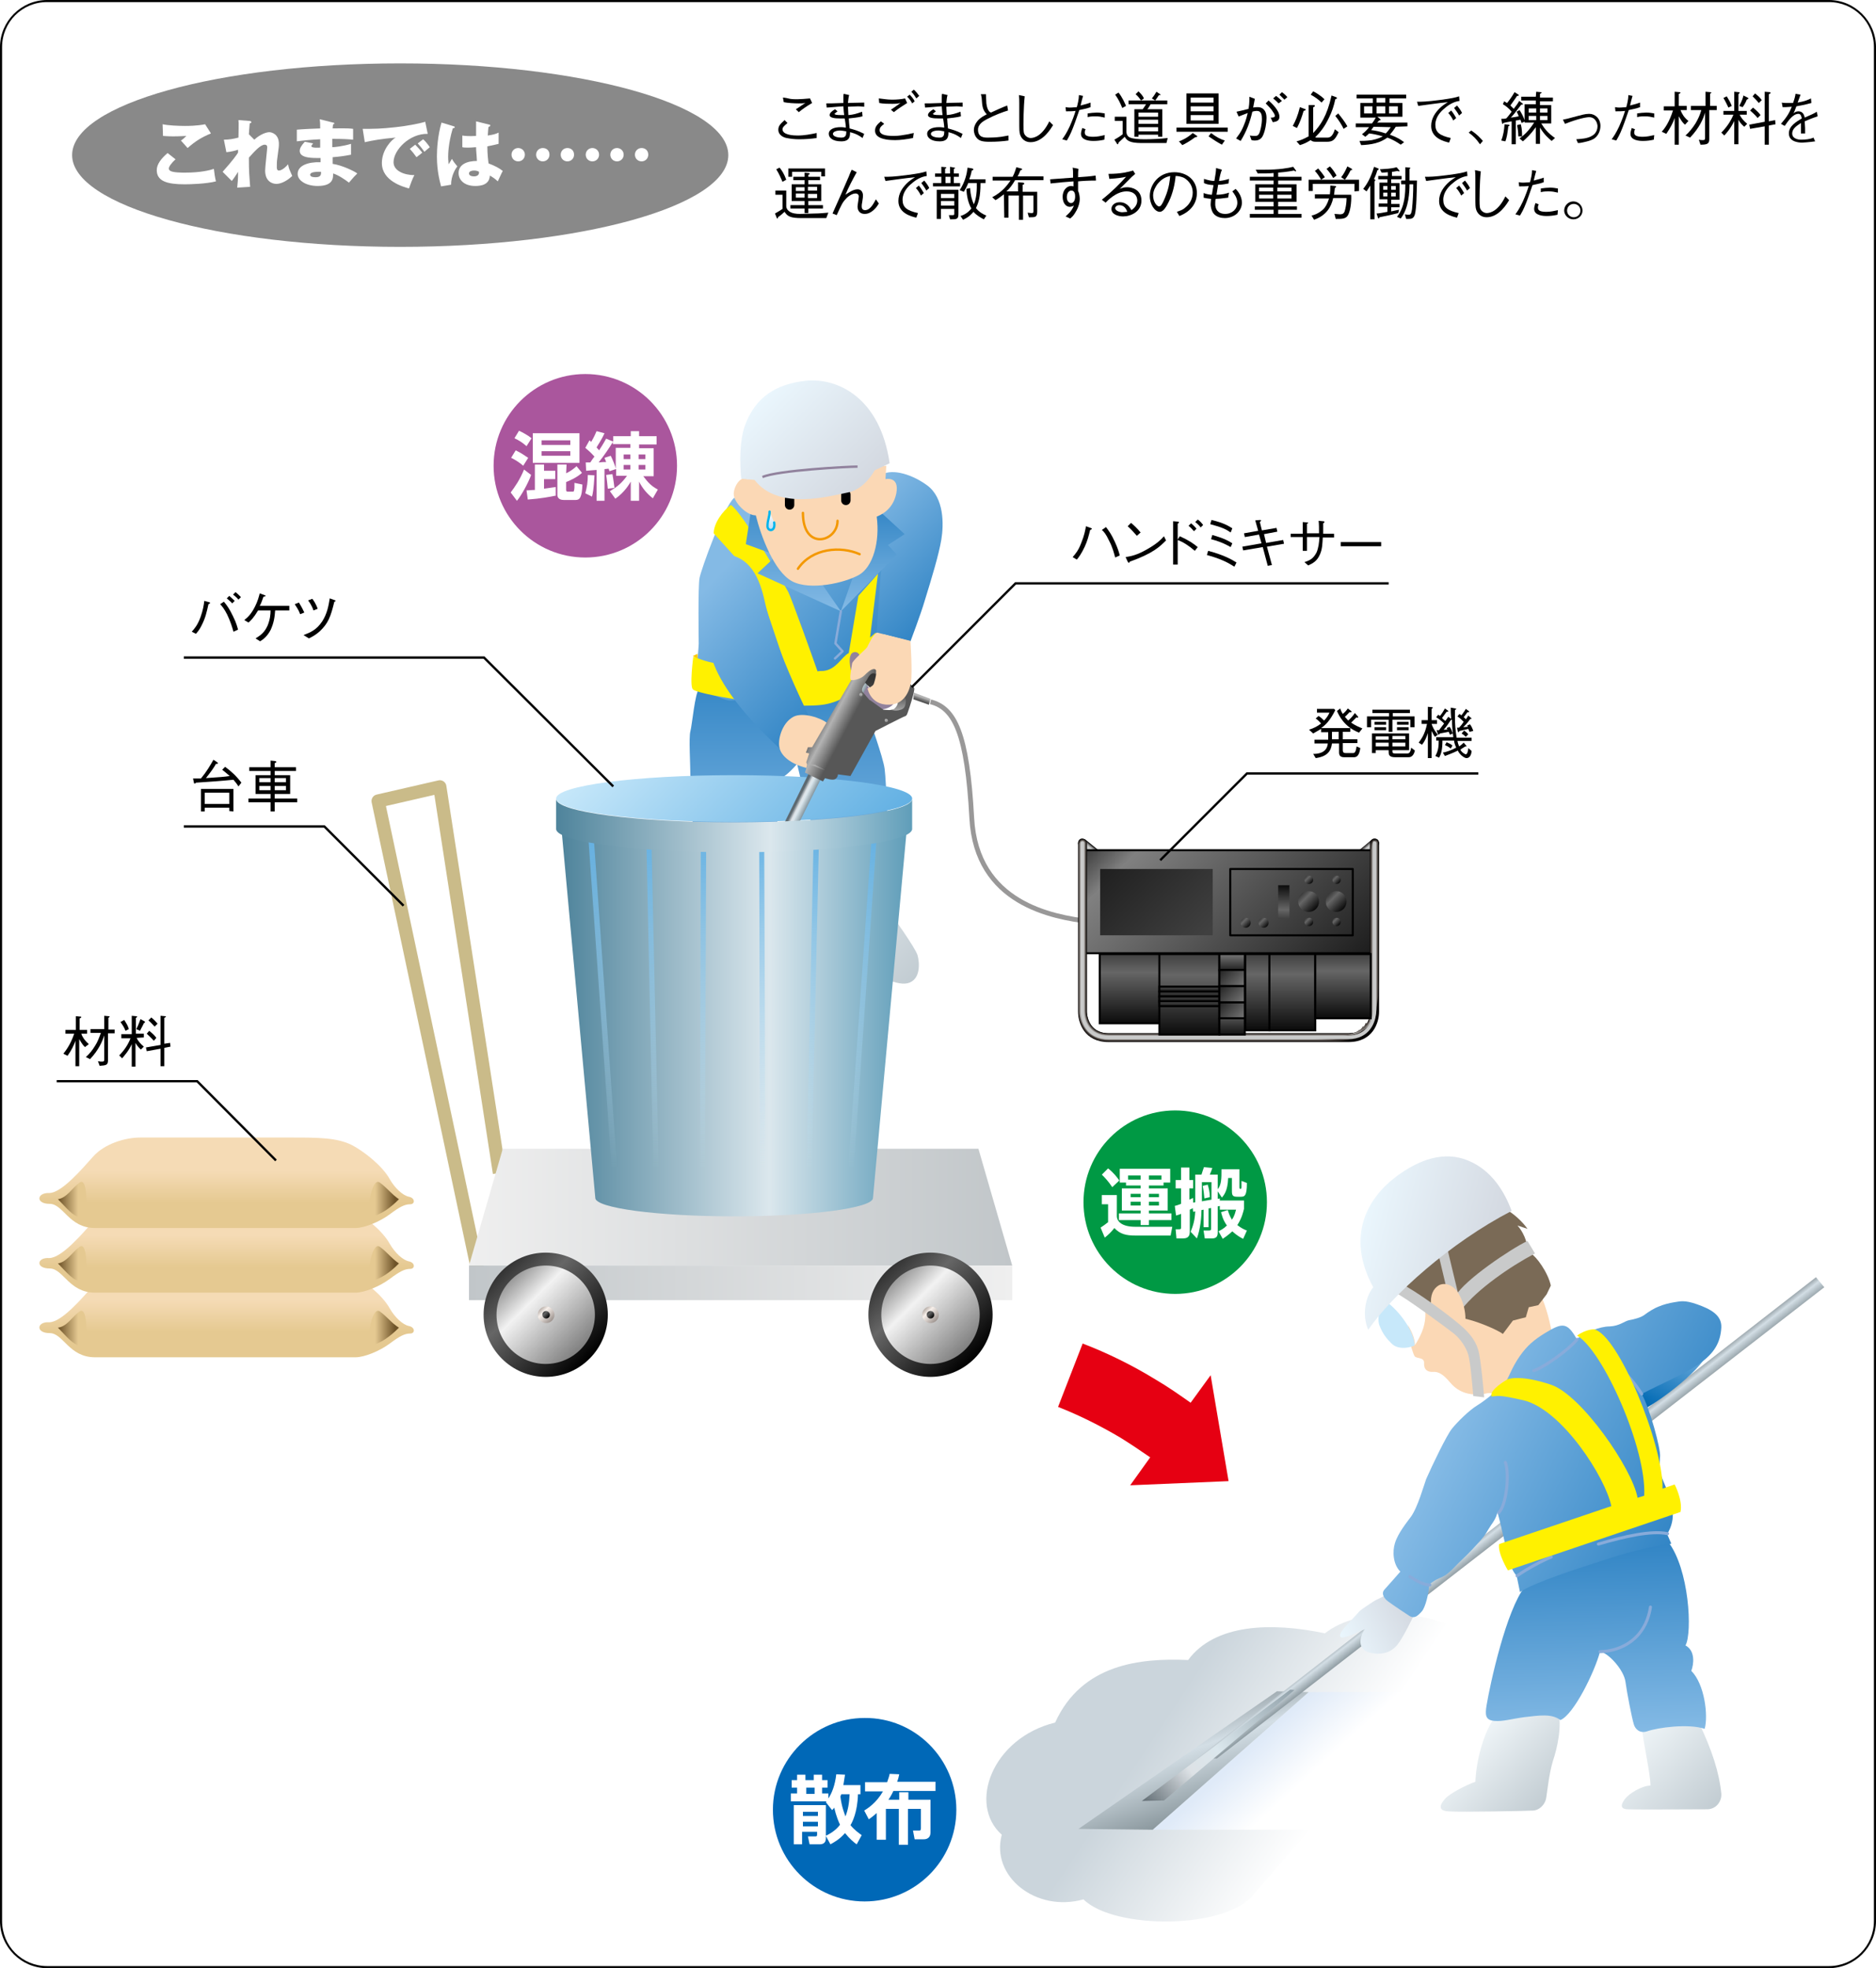<?xml version="1.0" encoding="utf-8"?>
<!-- Generator: Adobe Illustrator 24.1.0, SVG Export Plug-In . SVG Version: 6.00 Build 0)  -->
<svg version="1.1" id="レイヤー_1" xmlns="http://www.w3.org/2000/svg" xmlns:xlink="http://www.w3.org/1999/xlink" x="0px"
	 y="0px" viewBox="0 0 450 472" style="enable-background:new 0 0 450 472;" xml:space="preserve">
<style type="text/css">
	.st0{fill:none;stroke:#CABB89;stroke-width:3.17;stroke-linejoin:round;}
	.st1{fill:url(#SVGID_1_);}
	.st2{fill:#FCC800;}
	.st3{fill:url(#SVGID_2_);}
	.st4{fill:url(#SVGID_3_);}
	.st5{fill:url(#SVGID_4_);}
	.st6{fill:url(#SVGID_5_);}
	.st7{fill:#FFF100;}
	.st8{fill:url(#SVGID_6_);}
	.st9{fill:url(#SVGID_7_);}
	.st10{fill:url(#SVGID_8_);}
	.st11{fill:none;stroke:#88ABDA;stroke-width:0.571;stroke-linecap:round;stroke-linejoin:round;}
	.st12{fill:#FBD8B5;}
	.st13{fill:none;stroke:#F39800;stroke-width:0.571;stroke-linecap:round;stroke-linejoin:round;}
	.st14{fill:none;stroke:#000000;stroke-width:2.248;stroke-linecap:round;stroke-linejoin:round;}
	.st15{fill:url(#SVGID_9_);}
	.st16{fill:none;stroke:#91829D;stroke-width:2.248;stroke-linecap:round;stroke-linejoin:round;}
	.st17{fill:none;stroke:#999898;stroke-width:1.142;}
	.st18{fill:url(#SVGID_10_);}
	.st19{fill:none;stroke:#91829D;stroke-width:0.571;}
	.st20{fill:url(#SVGID_11_);}
	.st21{fill:url(#SVGID_12_);}
	.st22{fill:url(#SVGID_13_);}
	.st23{fill:url(#SVGID_14_);}
	.st24{fill:url(#SVGID_15_);}
	.st25{fill:url(#SVGID_16_);}
	.st26{fill:url(#SVGID_17_);}
	.st27{fill:url(#SVGID_18_);}
	.st28{fill:url(#SVGID_19_);}
	.st29{fill:url(#SVGID_20_);}
	.st30{fill:url(#SVGID_21_);}
	.st31{fill:none;}
	.st32{fill:url(#SVGID_22_);}
	.st33{fill:url(#SVGID_23_);}
	.st34{fill:url(#SVGID_24_);}
	.st35{fill:url(#SVGID_25_);}
	.st36{fill:url(#SVGID_26_);}
	.st37{fill:url(#SVGID_27_);}
	.st38{fill:url(#SVGID_28_);}
	.st39{fill:url(#SVGID_29_);}
	.st40{fill:url(#SVGID_30_);}
	.st41{fill:url(#SVGID_31_);}
	.st42{fill:url(#SVGID_32_);}
	.st43{fill:url(#SVGID_33_);}
	.st44{fill:url(#SVGID_34_);}
	.st45{fill:url(#SVGID_35_);}
	.st46{fill:url(#SVGID_36_);}
	.st47{fill:url(#SVGID_37_);}
	.st48{fill:url(#SVGID_38_);}
	.st49{fill:url(#SVGID_39_);stroke:#00B4ED;stroke-width:0.555;stroke-linecap:round;stroke-linejoin:round;}
	.st50{fill:url(#SVGID_40_);}
	.st51{fill:url(#SVGID_41_);}
	.st52{fill:url(#SVGID_42_);}
	.st53{fill:url(#SVGID_43_);}
	.st54{fill:url(#SVGID_44_);}
	.st55{fill:url(#SVGID_45_);}
	.st56{fill:url(#SVGID_46_);}
	.st57{fill:url(#SVGID_47_);}
	.st58{fill:url(#SVGID_48_);}
	.st59{fill:#FFFFFF;}
	.st60{fill:#C7E8FA;}
	.st61{fill:#7A6A56;}
	.st62{fill:#C9CACA;}
	.st63{fill:url(#SVGID_49_);}
	.st64{fill:none;stroke:#88ABDA;stroke-width:0.723;stroke-linecap:round;stroke-linejoin:round;}
	.st65{fill:url(#SVGID_50_);}
	.st66{fill:url(#SVGID_51_);}
	.st67{fill:#E60012;}
	.st68{fill:#322F2E;}
	.st69{fill:#4D4B4A;}
	.st70{fill:#626060;}
	.st71{fill:#747474;}
	.st72{fill:#868686;}
	.st73{fill:#989899;}
	.st74{fill:#A9AAAA;}
	.st75{fill:#B9BABB;}
	.st76{fill:url(#SVGID_52_);stroke:#000000;stroke-width:0.479;}
	.st77{fill:#040000;}
	.st78{fill:#141210;}
	.st79{fill:#27221F;}
	.st80{fill:#393330;}
	.st81{fill:#4D4642;}
	.st82{fill:#635C58;}
	.st83{fill:#7A7471;}
	.st84{fill:#938F8C;}
	.st85{fill:#AEACAA;}
	.st86{fill:url(#SVGID_53_);}
	.st87{fill:none;stroke:#000000;stroke-width:0.479;stroke-linecap:round;stroke-linejoin:round;}
	.st88{fill:url(#SVGID_54_);}
	.st89{fill:url(#SVGID_55_);}
	.st90{fill:url(#SVGID_56_);}
	.st91{fill:url(#SVGID_57_);}
	.st92{fill:url(#SVGID_58_);}
	.st93{fill:url(#SVGID_59_);}
	.st94{fill:url(#SVGID_60_);}
	.st95{fill:url(#SVGID_61_);}
	.st96{fill:url(#SVGID_62_);}
	.st97{fill:url(#SVGID_63_);stroke:#000000;stroke-width:0.479;}
	.st98{fill:url(#SVGID_64_);stroke:#000000;stroke-width:0.479;}
	.st99{fill:url(#SVGID_65_);stroke:#000000;stroke-width:0.479;}
	.st100{fill:url(#SVGID_66_);stroke:#000000;stroke-width:0.479;}
	.st101{fill:url(#SVGID_67_);stroke:#000000;stroke-width:0.479;}
	.st102{fill:url(#SVGID_68_);stroke:#000000;stroke-width:0.479;}
	.st103{fill:url(#SVGID_69_);stroke:#000000;stroke-width:0.479;}
	.st104{fill:url(#SVGID_70_);stroke:#000000;stroke-width:0.479;}
	.st105{fill:url(#SVGID_71_);stroke:#000000;stroke-width:0.479;}
	.st106{fill:url(#SVGID_72_);stroke:#000000;stroke-width:0.479;}
	.st107{fill:url(#SVGID_73_);stroke:#000000;stroke-width:0.479;}
	.st108{fill:url(#SVGID_74_);stroke:#000000;stroke-width:0.479;}
	.st109{fill:url(#SVGID_75_);stroke:#000000;stroke-width:0.479;}
	.st110{fill:url(#SVGID_76_);stroke:#000000;stroke-width:0.479;}
	.st111{fill:url(#SVGID_77_);}
	.st112{fill:url(#SVGID_78_);}
	.st113{fill:url(#SVGID_79_);}
	.st114{fill:none;stroke:#000000;stroke-width:2.087;}
	.st115{fill:url(#SVGID_80_);}
	.st116{fill:url(#SVGID_81_);}
	.st117{fill:url(#SVGID_82_);}
	.st118{fill:url(#SVGID_83_);}
	.st119{fill:url(#SVGID_84_);}
	.st120{fill:url(#SVGID_85_);}
	.st121{fill:none;stroke:#000000;stroke-width:0.555;}
	.st122{fill:#898989;}
	.st123{fill:#AA569D;}
	.st124{fill:#009944;}
	.st125{fill:#0068B7;}
</style>
<g>
	<g>
		<polyline class="st0" points="114.9,306.1 90.7,192.1 105.5,188.7 119.8,281.3 		"/>
		
			<linearGradient id="SVGID_1_" gradientUnits="userSpaceOnUse" x1="112.5" y1="659.5" x2="242.8" y2="659.5" gradientTransform="matrix(1 0 0 1 0 -370)">
			<stop  offset="0" style="stop-color:#EFEFEF"/>
			<stop  offset="1" style="stop-color:#C1C6C9"/>
		</linearGradient>
		<polygon class="st1" points="242.8,303.5 112.5,303.5 120.6,275.5 234.7,275.5 		"/>
		<polygon class="st2" points="166.2,157.3 167.3,156.8 167.4,158.1 		"/>
		
			<linearGradient id="SVGID_2_" gradientUnits="userSpaceOnUse" x1="164.199" y1="583.336" x2="185.049" y2="604.186" gradientTransform="matrix(1 0 0 1 0 -370)">
			<stop  offset="0" style="stop-color:#EEF4F7"/>
			<stop  offset="1" style="stop-color:#C2CCD2"/>
		</linearGradient>
		<path class="st3" d="M185.8,208.3l0.9,24.3c0,0-9.3,9.3-11.3,10.3s-6.9,2.1-8.2,0s-1.3-5-0.1-8.3c1.1-3.3,2.8-6.7,2.8-6.7l-2-18.2
			L185.8,208.3z"/>
		
			<linearGradient id="SVGID_3_" gradientUnits="userSpaceOnUse" x1="196.05" y1="573.95" x2="223.148" y2="601.048" gradientTransform="matrix(1 0 0 1 0 -370)">
			<stop  offset="0" style="stop-color:#EEF4F7"/>
			<stop  offset="1" style="stop-color:#C2CCD2"/>
		</linearGradient>
		<path class="st4" d="M213.4,201l0.2,18c0,0,6,8.3,6.5,10.1s0.8,5.9-2.4,6.7c-3.1,0.7-8.4-2.6-12.4-5.2c-4-2.5-7.9-5-7.9-5L196,204
			L213.4,201z"/>
		
			<linearGradient id="SVGID_4_" gradientUnits="userSpaceOnUse" x1="189.261" y1="583.85" x2="189.261" y2="531.194" gradientTransform="matrix(1 0 0 1 0 -370)">
			<stop  offset="0" style="stop-color:#84BAE5"/>
			<stop  offset="1" style="stop-color:#3285C5"/>
		</linearGradient>
		<path class="st5" d="M206.7,161.2c0,0,1.1,8.2,1.5,9.9c0.4,1.8,3.6,10.3,4,13.3s0.9,17.3,0.9,17.3s-4.3,3.4-7.4,3.6
			c-3.1,0.2-8.8-0.1-9.6-1.5l-4.9-20.6c0,0-2.5,3-4.1,3.5l-1.3,21.5c0,0-2.4,5.7-8.4,5.5c-6-0.1-10.8-4-10.8-5.7c0-1.6,0.8-8,0.8-8
			l0.3-1.4c0,0-2-1.6-2-2.5s1.5-3.8,1.5-3.8s-1.6-4.3-1.6-6.5c0-2.3-0.4-9,0-10.4s1.1-9.3,2.1-10.2L206.7,161.2z"/>
		
			<linearGradient id="SVGID_5_" gradientUnits="userSpaceOnUse" x1="178.432" y1="501.269" x2="209.073" y2="530.007" gradientTransform="matrix(1 0 0 1 0 -370)">
			<stop  offset="0" style="stop-color:#84BAE5"/>
			<stop  offset="1" style="stop-color:#3285C5"/>
		</linearGradient>
		<path class="st6" d="M211.5,155.8c-1.7,1.9-7.4,9.2-10,10.4c-2.6,1.1-9.4,1.1-12.3,1.1c-2.8,0-12.3,0.6-13.8,0.7
			c-1.5,0.2-7-2.6-7-2.6s-1.3-3.2-0.2-3.8s-1-2.1-1-2.1s0.4-4.5,0.4-5.1s-0.2-13.8,0.2-15.8c0.4-2.1,5.8-17.1,8.3-19.2l34.5-1.5
			c0,0,2.8,9.2,2.8,11.5C213.6,131.7,211.5,155.8,211.5,155.8z"/>
		<path class="st7" d="M166.3,157.5l1.7,0.6c5.3,2,13.3,1.8,20.3,1.3l-6.7-20l-10.4-11.5c0-2.4,2.1-5.3,4.1-6.8
			c2.6,1.5,12.8,19,13.8,20.9c0.8,1.6,5.9,15.8,7,19c0.5-0.1,1-0.1,1.4-0.1c3.1-0.3,4.3-3.3,6.1-4.3l2.3-13.7l4.7-5.3l-1.9,15.3
			c1.4-1.2,0.9-0.8,1.4-1.2l0.8,6.6c-1.3,2.6-5.3,8.9-12.4,10.5c-7.2,1.7-30.3-2-32.2-3.4C165.3,165,166.3,157.5,166.3,157.5z"/>
		
			<linearGradient id="SVGID_6_" gradientUnits="userSpaceOnUse" x1="203.807" y1="491.445" x2="227.314" y2="514.953" gradientTransform="matrix(1 0 0 1 0 -370)">
			<stop  offset="0" style="stop-color:#84BAE5"/>
			<stop  offset="1" style="stop-color:#3285C5"/>
		</linearGradient>
		<path class="st8" d="M211.5,113.8c2.8-1.5,7.5,0.1,10.9,2.6c4.1,3,4,9.4,3.4,13c-0.6,3.6-2.3,9.2-4,14.7c-0.9,3.1-3.4,9.7-3.4,9.7
			l-8.1-2.1c0,0,0.9-14.4,1.1-14.9c0.2-0.6-0.4-11.1-0.2-13.2C211.5,121.5,211.5,113.8,211.5,113.8z"/>
		
			<linearGradient id="SVGID_7_" gradientUnits="userSpaceOnUse" x1="209.35" y1="516.557" x2="209.35" y2="491.482" gradientTransform="matrix(1 0 0 1 0 -370)">
			<stop  offset="0" style="stop-color:#84BAE5"/>
			<stop  offset="1" style="stop-color:#3285C5"/>
		</linearGradient>
		<polygon class="st9" points="209.8,121.5 217,128.1 213,130.7 215.1,133 201.7,146.6 204.9,137.5 		"/>
		
			<linearGradient id="SVGID_8_" gradientUnits="userSpaceOnUse" x1="190.3" y1="516.557" x2="190.3" y2="486.757" gradientTransform="matrix(1 0 0 1 0 -370)">
			<stop  offset="0" style="stop-color:#84BAE5"/>
			<stop  offset="1" style="stop-color:#3285C5"/>
		</linearGradient>
		<polygon class="st10" points="201.7,146.6 181,116.8 178.9,130.5 186.3,133.2 181.7,137.5 		"/>
		<polyline class="st11" points="201.7,146.6 200.4,154.3 202.1,156.2 200.3,157.9 		"/>
		<path class="st12" d="M212.6,111.7l-0.2,3.2c0,0,3.4-0.8,2.6,3.4c-0.8,4.1-4,5.3-4.7,5.6c0.8,6-0.9,12.1-4.3,14
			c-3.4,1.9-11.7,3.8-16,1.5s-7.5-10.9-8.7-15.8c-2.3,0-5.3-3.2-5.3-5.1s1.7-4.5,3.2-3.6L212.6,111.7z"/>
		<path class="st13" d="M200.9,124.9c0,5.1-8.3,7.3-8.3-1.9"/>
		<path class="st13" d="M206.2,132.9c-4.5-2-11.4-1.5-14.8,3.5"/>
		<line class="st14" x1="202.9" y1="118.6" x2="202.9" y2="120"/>
		<line class="st14" x1="189.4" y1="119.7" x2="189.4" y2="121.1"/>
		
			<linearGradient id="SVGID_9_" gradientUnits="userSpaceOnUse" x1="167.604" y1="512.81" x2="198.246" y2="541.55" gradientTransform="matrix(1 0 0 1 0 -370)">
			<stop  offset="0" style="stop-color:#84BAE5"/>
			<stop  offset="1" style="stop-color:#3285C5"/>
		</linearGradient>
		<path class="st15" d="M174,132.9c6.9,0.7,8.6,7.5,9.6,12c3,13.3,13.8,33.5,13.8,33.5l-6.5,4.5c0,0-17.3-14-20.3-25.6"/>
		<path class="st16" d="M205.1,157.5c-0.6,1.2,0.6,5.2,1.1,6.1c0.5,1,3.3,4.8,3.7,5.2s3.7,0.5,4-1.7"/>
		<path class="st12" d="M190.3,171.9c2.3-1.2,6.7,0.3,8.1,1.5c1.4,1.2,1.4,3.7-0.1,4.3s-1.1,0.4-2.2,0.7c-1.1,0.4-0.8,0.4-0.4,1.9
			c0.4,1.5,1.9,0.9,1.9,0.9s-1.7,3.5-4,3c-4.1-1-6.2-3-6.6-4.8C186.5,177.7,187.4,173.5,190.3,171.9z"/>
		<path class="st17" d="M223.2,168.3c5.8,1.5,8.8,7.5,9.9,27.9c1.1,20.5,19.3,23.7,28.2,24.8"/>
		
			<linearGradient id="SVGID_10_" gradientUnits="userSpaceOnUse" x1="182.599" y1="465.857" x2="205.659" y2="488.917" gradientTransform="matrix(1 0 0 1 0 -370)">
			<stop  offset="0" style="stop-color:#EAF6FD"/>
			<stop  offset="1" style="stop-color:#D3D8E0"/>
		</linearGradient>
		<path class="st18" d="M213.4,111.1l-3.6,1.7c0,0-2.3,4.5-6.4,5.3c-4.2,0.8-16.6,4.5-22.4-3l-3.2-0.3c0,0-0.9-7.8,0.9-12.8
			c2.5-6.7,7.3-9.9,14.7-10.7C200.8,90.6,211.1,95.2,213.4,111.1z"/>
		<path class="st19" d="M205.7,111.9c-2.4,0-19.2,0.9-22.8,2.5"/>
		
			<linearGradient id="SVGID_11_" gradientUnits="userSpaceOnUse" x1="154.225" y1="539.625" x2="197.995" y2="583.395" gradientTransform="matrix(1 0 0 1 0 -370)">
			<stop  offset="0" style="stop-color:#C7E8FA"/>
			<stop  offset="1" style="stop-color:#62B0E3"/>
		</linearGradient>
		<ellipse class="st20" cx="176.1" cy="191.5" rx="42.7" ry="5.6"/>
		
			<linearGradient id="SVGID_12_" gradientUnits="userSpaceOnUse" x1="186.188" y1="572.294" x2="188.855" y2="573.626" gradientTransform="matrix(1 0 0 1 0 -370)">
			<stop  offset="0" style="stop-color:#5D6970"/>
			<stop  offset="0.25" style="stop-color:#DDE2E6"/>
			<stop  offset="0.4" style="stop-color:#DBE7ED"/>
			<stop  offset="0.9" style="stop-color:#84959E"/>
			<stop  offset="1" style="stop-color:#D4D9DC"/>
		</linearGradient>
		<polygon class="st21" points="205,163.1 163.8,246.8 166.6,247.9 210.6,159.2 208.4,157.7 		"/>
		<g>
			
				<linearGradient id="SVGID_13_" gradientUnits="userSpaceOnUse" x1="3753.168" y1="477.57" x2="3752.451" y2="475.69" gradientTransform="matrix(-1 3.180000e-02 3.180000e-02 1 3956.843 -428.375)">
				<stop  offset="0" style="stop-color:#333333"/>
				<stop  offset="0.19" style="stop-color:#373737"/>
				<stop  offset="0.364" style="stop-color:#424242"/>
				<stop  offset="0.533" style="stop-color:#545454"/>
				<stop  offset="0.698" style="stop-color:#6F6F6F"/>
				<stop  offset="0.859" style="stop-color:#909090"/>
				<stop  offset="0.994" style="stop-color:#B3B3B3"/>
			</linearGradient>
			<polyline class="st22" points="219.2,166.1 223.2,167.6 222.8,169 219.1,167.7 			"/>
			
				<linearGradient id="SVGID_14_" gradientUnits="userSpaceOnUse" x1="3776.548" y1="477.346" x2="3768.393" y2="482.005" gradientTransform="matrix(-1 3.180000e-02 3.180000e-02 1 3956.843 -428.375)">
				<stop  offset="0" style="stop-color:#575757"/>
				<stop  offset="0.128" style="stop-color:#5A5A5A"/>
				<stop  offset="0.246" style="stop-color:#656565"/>
				<stop  offset="0.36" style="stop-color:#787878"/>
				<stop  offset="0.471" style="stop-color:#929292"/>
				<stop  offset="0.577" style="stop-color:#B3B3B3"/>
				<stop  offset="1" style="stop-color:#575757"/>
			</linearGradient>
			<path class="st23" d="M193.1,185.3l4.3,2.1l0.5-0.8c0,0,1.9,0.7,2.5,0.2c0.6-0.4,0.6-1.1,0.6-1.1l3,0.4l6-10.8c0,0,6.4-3.3,7-3.5
				c0.6-0.1,0.7-0.9,0.9-1.4s1.6-4.8,1.4-5.4c-0.2-0.6-6.2-5-7.2-5.7s-1.4-1.6-1.7-2.3l-2.6-0.1l-13,22.3h-1l-0.5,1.3l0.8,0.2
				l-0.7,2.1l0.2,0.6L193.1,185.3z M207.6,163.8l1.4,1.4l1.5-0.8c0,0,4.3,1.7,4.8,3.1c0.5,1.4-0.2,2-0.5,2.5s-2.9,0.2-2.9,0.2
				l-3.2-2.3h-0.1c0,0-1.4-1.6-1.7-2C206.5,165.5,207.1,164.3,207.6,163.8z"/>
			
				<linearGradient id="SVGID_15_" gradientUnits="userSpaceOnUse" x1="3761.423" y1="470.247" x2="3761.423" y2="479.778" gradientTransform="matrix(-1 3.180000e-02 3.180000e-02 1 3956.843 -428.375)">
				<stop  offset="0" style="stop-color:#333333"/>
				<stop  offset="0.19" style="stop-color:#373737"/>
				<stop  offset="0.364" style="stop-color:#424242"/>
				<stop  offset="0.533" style="stop-color:#545454"/>
				<stop  offset="0.698" style="stop-color:#6F6F6F"/>
				<stop  offset="0.859" style="stop-color:#909090"/>
				<stop  offset="0.994" style="stop-color:#B3B3B3"/>
			</linearGradient>
			<path class="st24" d="M207.9,163.1c0.5-0.9,1.2-2.4,2.6-1.1c1.4,1.2,4.5,3.3,5,3.7c0.6,0.4,1.9,1.5,1.8,2.5
				c-0.1,1.1-0.3,1.7-1.2,2s-1.5,0.2-1.5,0.2s-0.8-0.1-1.1-0.2c0,0,0.9,0,1.1-0.3c0.2-0.2,0.6-0.6,0.7-1.1c0.2-0.5,0-1.5-0.4-2
				c-0.4-0.4-3.2-2.3-4.5-2.5l-1.5,0.8l-1.4-1.4L207.9,163.1z"/>
			
				<linearGradient id="SVGID_16_" gradientUnits="userSpaceOnUse" x1="3778.443" y1="491.683" x2="3778.443" y2="493.284" gradientTransform="matrix(-1 3.180000e-02 3.180000e-02 1 3956.843 -428.375)">
				<stop  offset="5.618000e-03" style="stop-color:#B3B3B3"/>
				<stop  offset="1" style="stop-color:#808080"/>
			</linearGradient>
			<polyline class="st25" points="194,183.3 195.5,183.4 197.9,184.7 			"/>
			
				<linearGradient id="SVGID_17_" gradientUnits="userSpaceOnUse" x1="3761.445" y1="481.316" x2="3761.445" y2="482.173" gradientTransform="matrix(-1 3.180000e-02 3.180000e-02 1 3956.843 -428.375)">
				<stop  offset="5.618000e-03" style="stop-color:#B3B3B3"/>
				<stop  offset="1" style="stop-color:#808080"/>
			</linearGradient>
			<path class="st26" d="M212.2,172.8c0,0.2,0.2,0.4,0.4,0.4s0.4-0.2,0.4-0.4s-0.2-0.4-0.4-0.4C212.4,172.3,212.2,172.5,212.2,172.8
				z"/>
			
				<linearGradient id="SVGID_18_" gradientUnits="userSpaceOnUse" x1="3756.086" y1="472.933" x2="3756.086" y2="473.797" gradientTransform="matrix(-1 3.180000e-02 3.180000e-02 1 3956.843 -428.375)">
				<stop  offset="5.618000e-03" style="stop-color:#B3B3B3"/>
				<stop  offset="1" style="stop-color:#808080"/>
			</linearGradient>
			<path class="st27" d="M217.3,164.2c0,0.2,0.2,0.4,0.4,0.4s0.4-0.2,0.4-0.4s-0.2-0.4-0.4-0.4C217.4,163.8,217.2,164,217.3,164.2z"
				/>
			
				<linearGradient id="SVGID_19_" gradientUnits="userSpaceOnUse" x1="3763.196" y1="467.157" x2="3763.196" y2="468.011" gradientTransform="matrix(-1 3.180000e-02 3.180000e-02 1 3956.843 -428.375)">
				<stop  offset="5.618000e-03" style="stop-color:#B3B3B3"/>
				<stop  offset="1" style="stop-color:#808080"/>
			</linearGradient>
			<path class="st28" d="M210,158.7c0,0.2,0.2,0.4,0.4,0.4s0.4-0.2,0.4-0.4s-0.2-0.4-0.4-0.4C210.2,158.2,210,158.4,210,158.7z"/>
			
				<linearGradient id="SVGID_20_" gradientUnits="userSpaceOnUse" x1="3763.178" y1="469.759" x2="3763.178" y2="470.616" gradientTransform="matrix(-1 3.180000e-02 3.180000e-02 1 3956.843 -428.375)">
				<stop  offset="5.618000e-03" style="stop-color:#B3B3B3"/>
				<stop  offset="1" style="stop-color:#808080"/>
			</linearGradient>
			<path class="st29" d="M210.1,161.3c0,0.2,0.2,0.4,0.4,0.4s0.4-0.2,0.4-0.4s-0.2-0.4-0.4-0.4C210.3,160.8,210.1,161,210.1,161.3z"
				/>
			
				<linearGradient id="SVGID_21_" gradientUnits="userSpaceOnUse" x1="3767.345" y1="474.985" x2="3767.345" y2="475.843" gradientTransform="matrix(-1 3.180000e-02 3.180000e-02 1 3956.843 -428.375)">
				<stop  offset="5.618000e-03" style="stop-color:#B3B3B3"/>
				<stop  offset="1" style="stop-color:#808080"/>
			</linearGradient>
			<path class="st30" d="M206.1,166.6c0,0.2,0.2,0.4,0.4,0.4s0.4-0.2,0.4-0.4s-0.2-0.4-0.4-0.4C206.3,166.2,206.1,166.4,206.1,166.6
				z"/>
			<line class="st31" x1="210.1" y1="157.6" x2="196.1" y2="182.6"/>
		</g>
		<path class="st12" d="M210.4,151.7c-1.1,0.5-2.2,3.2-2.4,3.5c-0.2,0.4-3.5,3.2-3.6,3.9c-0.1,0.8-0.8,4-0.2,4
			c0.6,0.1,2.3-0.3,3.1-1.1s1.9-1.8,2.6-1.5c0.7,0.3-0.1,2.9-0.3,3.5s-1.5,1.1-1.5,1.1s0.8,4.6,6.1,3.8c2.5-0.4,3.9-2.7,4.3-5.3
			c0.4-2.6-0.1-9.3-0.1-9.9L210.4,151.7z"/>
		
			<linearGradient id="SVGID_22_" gradientUnits="userSpaceOnUse" x1="218.377" y1="614.25" x2="133.807" y2="614.25" gradientTransform="matrix(1 0 0 1 0 -370)">
			<stop  offset="0" style="stop-color:#5D9CB8"/>
			<stop  offset="0.4" style="stop-color:#DBE7ED"/>
			<stop  offset="1" style="stop-color:#4C829A"/>
		</linearGradient>
		<path class="st32" d="M209.4,287.3c0,2.4-14.9,4.4-33.3,4.4s-33.3-2-33.3-4.4l-8.3-90.5c0,3,18.6,5.4,41.6,5.4s41.6-2.4,41.6-5.4
			L209.4,287.3z"/>
		
			<linearGradient id="SVGID_23_" gradientUnits="userSpaceOnUse" x1="206.95" y1="650.515" x2="206.95" y2="568.451" gradientTransform="matrix(1 0 0 1 0 -370)">
			<stop  offset="0" style="stop-color:#C7E8FA;stop-opacity:0"/>
			<stop  offset="1" style="stop-color:#62B0E3"/>
		</linearGradient>
		<polygon class="st33" points="204.8,279.9 203.5,279.9 209.2,199.1 210.4,199.1 		"/>
		
			<linearGradient id="SVGID_24_" gradientUnits="userSpaceOnUse" x1="195" y1="650.515" x2="195" y2="568.451" gradientTransform="matrix(1 0 0 1 0 -370)">
			<stop  offset="0" style="stop-color:#C7E8FA;stop-opacity:0"/>
			<stop  offset="1" style="stop-color:#62B0E3"/>
		</linearGradient>
		<polygon class="st34" points="194.7,279.9 193.5,279.9 195.2,199.1 196.5,199.1 		"/>
		
			<linearGradient id="SVGID_25_" gradientUnits="userSpaceOnUse" x1="182.85" y1="650.515" x2="182.85" y2="568.451" gradientTransform="matrix(1 0 0 1 0 -370)">
			<stop  offset="0" style="stop-color:#C7E8FA;stop-opacity:0"/>
			<stop  offset="1" style="stop-color:#62B0E3"/>
		</linearGradient>
		<polygon class="st35" points="183.6,279.9 182.3,279.9 182.1,199.1 183.3,199.1 		"/>
		
			<linearGradient id="SVGID_26_" gradientUnits="userSpaceOnUse" x1="3932.166" y1="650.515" x2="3932.166" y2="568.451" gradientTransform="matrix(-1 0 0 1 4076.666 -370)">
			<stop  offset="0" style="stop-color:#C7E8FA;stop-opacity:0"/>
			<stop  offset="1" style="stop-color:#62B0E3"/>
		</linearGradient>
		<polygon class="st36" points="146.7,279.9 148,279.9 142.3,199.1 141,199.1 		"/>
		
			<linearGradient id="SVGID_27_" gradientUnits="userSpaceOnUse" x1="3920.166" y1="650.515" x2="3920.166" y2="568.451" gradientTransform="matrix(-1 0 0 1 4076.666 -370)">
			<stop  offset="0" style="stop-color:#C7E8FA;stop-opacity:0"/>
			<stop  offset="1" style="stop-color:#62B0E3"/>
		</linearGradient>
		<polygon class="st37" points="156.7,279.9 158,279.9 156.2,199.1 155,199.1 		"/>
		
			<linearGradient id="SVGID_28_" gradientUnits="userSpaceOnUse" x1="3908.016" y1="650.515" x2="3908.016" y2="568.451" gradientTransform="matrix(-1 0 0 1 4076.666 -370)">
			<stop  offset="0" style="stop-color:#C7E8FA;stop-opacity:0"/>
			<stop  offset="1" style="stop-color:#62B0E3"/>
		</linearGradient>
		<polygon class="st38" points="167.9,279.9 169.1,279.9 169.4,199.1 168.1,199.1 		"/>
		
			<linearGradient id="SVGID_29_" gradientUnits="userSpaceOnUse" x1="219.487" y1="568" x2="132.696" y2="568" gradientTransform="matrix(1 0 0 1 0 -370)">
			<stop  offset="0" style="stop-color:#5D9CB8"/>
			<stop  offset="0.4" style="stop-color:#DBE7ED"/>
			<stop  offset="1" style="stop-color:#4C829A"/>
		</linearGradient>
		<path class="st39" d="M218.8,198.8c0,3.1-19.1,5.6-42.7,5.6s-42.7-2.5-42.7-5.6v-7.2c0,3.1,19.1,5.6,42.7,5.6s42.7-2.5,42.7-5.6
			V198.8z"/>
		
			<linearGradient id="SVGID_30_" gradientUnits="userSpaceOnUse" x1="242.8" y1="677.65" x2="112.5" y2="677.65" gradientTransform="matrix(1 0 0 1 0 -370)">
			<stop  offset="0" style="stop-color:#EFEFEF"/>
			<stop  offset="1" style="stop-color:#C1C6C9"/>
		</linearGradient>
		<rect x="112.5" y="303.5" class="st40" width="130.3" height="8.3"/>
		
			<linearGradient id="SVGID_31_" gradientUnits="userSpaceOnUse" x1="212.64" y1="674.74" x2="233.735" y2="695.835" gradientTransform="matrix(1 0 0 1 0 -370)">
			<stop  offset="0" style="stop-color:#333333"/>
			<stop  offset="0.3" style="stop-color:#666666"/>
			<stop  offset="1" style="stop-color:#000000"/>
		</linearGradient>
		<path class="st41" d="M238.1,315.3c0,8.2-6.7,14.9-14.9,14.9s-14.9-6.7-14.9-14.9s6.7-14.9,14.9-14.9
			C231.4,300.4,238.1,307.1,238.1,315.3z"/>
		
			<linearGradient id="SVGID_32_" gradientUnits="userSpaceOnUse" x1="214.826" y1="676.926" x2="231.547" y2="693.647" gradientTransform="matrix(1 0 0 1 0 -370)">
			<stop  offset="0" style="stop-color:#999999"/>
			<stop  offset="0.3" style="stop-color:#F2F2F2"/>
			<stop  offset="1" style="stop-color:#808080"/>
		</linearGradient>
		<path class="st42" d="M235,315.3c0,6.5-5.3,11.8-11.8,11.8s-11.8-5.3-11.8-11.8s5.3-11.8,11.8-11.8S235,308.8,235,315.3z"/>
		
			<linearGradient id="SVGID_33_" gradientUnits="userSpaceOnUse" x1="221.747" y1="683.847" x2="224.628" y2="686.727" gradientTransform="matrix(1 0 0 1 0 -370)">
			<stop  offset="0" style="stop-color:#B3A9A3"/>
			<stop  offset="0.3" style="stop-color:#F7F0EB"/>
			<stop  offset="1" style="stop-color:#9E948F"/>
		</linearGradient>
		<path class="st43" d="M225.2,315.3c0,1.1-0.9,2-2,2s-2-0.9-2-2s0.9-2,2-2S225.2,314.2,225.2,315.3z"/>
		
			<linearGradient id="SVGID_34_" gradientUnits="userSpaceOnUse" x1="222.523" y1="684.623" x2="223.851" y2="685.952" gradientTransform="matrix(1 0 0 1 0 -370)">
			<stop  offset="0" style="stop-color:#333333"/>
			<stop  offset="0.3" style="stop-color:#666666"/>
			<stop  offset="1" style="stop-color:#000000"/>
		</linearGradient>
		<path class="st44" d="M224.1,315.3c0,0.5-0.4,0.9-0.9,0.9s-0.9-0.4-0.9-0.9s0.4-0.9,0.9-0.9C223.7,314.4,224.1,314.8,224.1,315.3z
			"/>
		
			<linearGradient id="SVGID_35_" gradientUnits="userSpaceOnUse" x1="120.384" y1="674.766" x2="141.479" y2="695.86" gradientTransform="matrix(1 0 0 1 0 -370)">
			<stop  offset="0" style="stop-color:#333333"/>
			<stop  offset="0.3" style="stop-color:#666666"/>
			<stop  offset="1" style="stop-color:#000000"/>
		</linearGradient>
		<path class="st45" d="M145.8,315.3c0,8.2-6.7,14.9-14.9,14.9s-14.9-6.7-14.9-14.9s6.7-14.9,14.9-14.9
			C139.2,300.4,145.8,307.1,145.8,315.3z"/>
		
			<linearGradient id="SVGID_36_" gradientUnits="userSpaceOnUse" x1="122.562" y1="676.962" x2="139.284" y2="693.684" gradientTransform="matrix(1 0 0 1 0 -370)">
			<stop  offset="0" style="stop-color:#999999"/>
			<stop  offset="0.3" style="stop-color:#F2F2F2"/>
			<stop  offset="1" style="stop-color:#808080"/>
		</linearGradient>
		<path class="st46" d="M142.7,315.3c0,6.5-5.3,11.8-11.8,11.8s-11.8-5.3-11.8-11.8s5.3-11.8,11.8-11.8S142.7,308.8,142.7,315.3z"/>
		
			<linearGradient id="SVGID_37_" gradientUnits="userSpaceOnUse" x1="129.515" y1="683.833" x2="132.394" y2="686.713" gradientTransform="matrix(1 0 0 1 0 -370)">
			<stop  offset="0" style="stop-color:#B3A9A3"/>
			<stop  offset="0.3" style="stop-color:#F7F0EB"/>
			<stop  offset="1" style="stop-color:#9E948F"/>
		</linearGradient>
		<path class="st47" d="M133,315.3c0,1.1-0.9,2-2,2s-2-0.9-2-2s0.9-2,2-2C132,313.3,133,314.2,133,315.3z"/>
		
			<linearGradient id="SVGID_38_" gradientUnits="userSpaceOnUse" x1="130.29" y1="684.608" x2="131.619" y2="685.938" gradientTransform="matrix(1 0 0 1 0 -370)">
			<stop  offset="0" style="stop-color:#333333"/>
			<stop  offset="0.3" style="stop-color:#666666"/>
			<stop  offset="1" style="stop-color:#000000"/>
		</linearGradient>
		<path class="st48" d="M131.9,315.3c0,0.5-0.4,0.9-0.9,0.9s-0.9-0.4-0.9-0.9s0.4-0.9,0.9-0.9C131.4,314.4,131.9,314.8,131.9,315.3z
			"/>
	</g>
	
		<linearGradient id="SVGID_39_" gradientUnits="userSpaceOnUse" x1="184.927" y1="492.66" x2="184.927" y2="497.095" gradientTransform="matrix(1 0 0 1 0 -370)">
		<stop  offset="0" style="stop-color:#FFFFFF"/>
		<stop  offset="1" style="stop-color:#BBDCF4"/>
	</linearGradient>
	<path class="st49" d="M184.6,122.7c0,1.3-0.5,2-0.5,3.5c0,1.3,2,1.4,1.6-0.9"/>
</g>
<g>
	
		<linearGradient id="SVGID_40_" gradientUnits="userSpaceOnUse" x1="317.169" y1="804.831" x2="280.473" y2="780.366" gradientTransform="matrix(1 0 0 1 0 -370)">
		<stop  offset="0" style="stop-color:#FFFFFF"/>
		<stop  offset="1" style="stop-color:#CBD5DC"/>
	</linearGradient>
	<path class="st50" d="M300.9,454.1c-6.4,8.7-33.7,8.7-41,1.4c-11.4,3.2-22.3-5.5-19.6-15.5c-8.2-7.3-2.3-23.2,12.8-26.9
		c6.4-14.1,20.5-15.5,31.9-15c6.4-8.7,20-9.1,32.8-6.4c8.2-6.4,25.1-6.4,36,1.4"/>
	
		<linearGradient id="SVGID_41_" gradientUnits="userSpaceOnUse" x1="316.821" y1="793.306" x2="307.053" y2="782.635" gradientTransform="matrix(1 0 0 1 0 -370)">
		<stop  offset="0" style="stop-color:#FFFFFF"/>
		<stop  offset="1" style="stop-color:#DFEAF8"/>
	</linearGradient>
	<polygon class="st51" points="355.3,405.8 330.5,438.8 276.5,438.8 313.9,405.8 	"/>
	
		<linearGradient id="SVGID_42_" gradientUnits="userSpaceOnUse" x1="283.32" y1="783.559" x2="290.366" y2="803.989" gradientTransform="matrix(1 0 0 1 0 -370)">
		<stop  offset="0" style="stop-color:#A3AEB4"/>
		<stop  offset="0.3" style="stop-color:#D3DEE5"/>
		<stop  offset="1" style="stop-color:#8B989E"/>
	</linearGradient>
	<polygon class="st52" points="313.9,405.8 276.5,438.8 258.7,438.6 306.3,405.6 	"/>
	
		<linearGradient id="SVGID_43_" gradientUnits="userSpaceOnUse" x1="337.121" y1="268.534" x2="338.291" y2="271.928" gradientTransform="matrix(0.948 -0.319 0.319 0.948 -43.995 216.778)">
		<stop  offset="0" style="stop-color:#A3AEB4"/>
		<stop  offset="0.3" style="stop-color:#D3DEE5"/>
		<stop  offset="1" style="stop-color:#8B989E"/>
	</linearGradient>
	<polygon class="st53" points="291.9,421.7 437.6,308.7 435.6,306.3 287.2,421.7 	"/>
	
		<linearGradient id="SVGID_44_" gradientUnits="userSpaceOnUse" x1="327.247" y1="62.627" x2="345.589" y2="62.627" gradientTransform="matrix(0.887 -0.462 0.462 0.887 3.492 490.274)">
		<stop  offset="0" style="stop-color:#EAF6FD"/>
		<stop  offset="1" style="stop-color:#D3D8E0"/>
	</linearGradient>
	<path class="st54" d="M334.3,382.1c-1-0.1-4.7,1.8-4.9,2c-0.3,0.2-2.8,1.8-3.3,2.3c-3,3.4-5.3,5.3-4.5,6.2c0.5,0.6,4.3-1.3,5.8-1.9
		c-0.2,0.2-0.3,0.4-0.3,0.4s-2.6,4.4,1.8,5.3c2.9,0.6,5-0.3,6.4-2.1c1.4-1.8,3.8-6.8,4-7.3L334.3,382.1z"/>
	<path class="st12" d="M337.9,320.9c0.4,1.4,1,3.6,1.4,4.3c0.4,0.7,2.4,0.2,2.3,1.7c-0.1,1.6,0.9,2.2,2.2,2.1c1.3-0.1,2.5,0.7,4,2.5
		s4.2,3.7,9.1,2.6l7.7-0.1l7.8-4.9c1.4-4.1-0.7-14.7-3.3-19.5l-13.6-9.4l-17.9,13.6L337.9,320.9z"/>
	
		<linearGradient id="SVGID_45_" gradientUnits="userSpaceOnUse" x1="1697.449" y1="1783.803" x2="1712.274" y2="1798.627" gradientTransform="matrix(0.289 0.957 -0.957 0.289 1621.806 -1821.075)">
		<stop  offset="0" style="stop-color:#84BAE5"/>
		<stop  offset="1" style="stop-color:#0069B3"/>
	</linearGradient>
	<path class="st55" d="M391.7,326.2c3.2-1.4,16.6-7.6,18.1-3.7c1.4,3.9-11.1,13.1-15,15.2l-2.3-3.5L391.7,326.2z"/>
	
		<linearGradient id="SVGID_46_" gradientUnits="userSpaceOnUse" x1="344.186" y1="750.895" x2="360.353" y2="767.061" gradientTransform="matrix(1 -2.580000e-02 2.580000e-02 1 -9.409 -325.111)">
		<stop  offset="0" style="stop-color:#EEF4F7"/>
		<stop  offset="1" style="stop-color:#C2CCD2"/>
	</linearGradient>
	<path class="st56" d="M358.3,412.2c-2.5,3.6-4.2,10.1-4.4,15.1c-2.3,0.8-6.1,2.8-7.2,4s-2.2,3,0.9,3.1c3.1,0.2,18.8-0.1,20.1-0.2
		c1.3,0,2.9-1.2,3.2-3.1c0.3-1.9,0.7-5.8,1.6-8.8c1-2.9,2.2-8.2,1.3-11.9"/>
	
		<linearGradient id="SVGID_47_" gradientUnits="userSpaceOnUse" x1="381.734" y1="752.092" x2="399.887" y2="770.245" gradientTransform="matrix(1 -2.580000e-02 2.580000e-02 1 -9.409 -325.111)">
		<stop  offset="0" style="stop-color:#EEF4F7"/>
		<stop  offset="1" style="stop-color:#C2CCD2"/>
	</linearGradient>
	<path class="st57" d="M393.9,414.5c0.1,2.7,2,10.7,2,13.7c-2.2,0.1-5.1,1.9-6.1,3.2c-1,1.3-1.3,2.5,0.8,2.5c2.1,0.1,16.7,0,19,0
		c2.2-0.1,3.4-2,3.3-3.7c-0.5-5.1-2.2-10.4-5.4-17.1"/>
	
		<linearGradient id="SVGID_48_" gradientUnits="userSpaceOnUse" x1="373.096" y1="750.613" x2="373.096" y2="705.172" gradientTransform="matrix(1 -2.580000e-02 2.580000e-02 1 -9.409 -325.111)">
		<stop  offset="0" style="stop-color:#84BAE5"/>
		<stop  offset="1" style="stop-color:#3285C5"/>
	</linearGradient>
	<path class="st58" d="M400.1,369.7c5.1,6.5,5.9,21.9,4.2,24.9c2.4,1.3,2,4.5,1.4,6.1c3.2,3.2,4.1,10.8,3.2,13.9
		c-3.9-1.3-11.3-0.3-13.8,0.6c-1.8,0.6-2.9-0.6-3.2-1.7c-0.5-1.7-1.6-7.3-2-10.2c-0.4-2.9-4.2-7-6.1-7.2c-1.3,4.9-6.3,15.1-9.5,16.4
		c-2.1-1.6-5.1-1.1-8.6-0.7c-3.1,0.4-5.2,1.1-7.3,0.9c-2.1-0.2-2.2-1.4-1.8-3.8c0.8-4.9,4.7-22.8,9.2-28.4c1.4-1.7,1.6-2.7,3.3-5.4
		l15.9-3.8L400.1,369.7z"/>
	<path class="st59" d="M335.8,307.6c3.5,2.2,4.2,2.9,4.8,3.6c0.6,0.7,1.4,2.2,1.3,4.5c-0.1,2.7-1.3,5-2.5,6.9
		c0.1-3.2-3.8-8.5-7-10.7L335.8,307.6z"/>
	<path class="st60" d="M332.3,312c3.3,2.2,7.1,7.5,7,10.7c-2,0.8-4.2,0.8-5.5-0.5s-2.1-2.3-2.9-4.3C330.2,316,331.1,313.4,332.3,312
		z"/>
	<path class="st61" d="M361.2,290c2,1.1,4.1,3.1,5.2,4.7l-2.4-0.8c1.3,1.4,2.4,4,2.2,5l1,1.7c1.3,0.7,4.1,4.5,4.8,7.7l-1,2.1l-2,2.6
		l-2.3,0.5l-0.7,2.4l-3.1,0.8l-2.4,3.2c-1.3-1-6.9-3.4-9.9-3.8l-4.3-0.2l-11.7-8.1l16.2-12.8L361.2,290z"/>
	<polygon class="st62" points="344.9,300.2 347.2,309.9 349.9,310.8 346.9,298.3 	"/>
	
		<linearGradient id="SVGID_49_" gradientUnits="userSpaceOnUse" x1="335.187" y1="240.863" x2="377.453" y2="283.129" gradientTransform="matrix(0.948 -0.32 0.32 0.948 -44.743 217.697)">
		<stop  offset="0" style="stop-color:#84BAE5"/>
		<stop  offset="1" style="stop-color:#3285C5"/>
	</linearGradient>
	<path class="st63" d="M332.9,384c-0.8-0.6-1.7-1.8-0.8-2.8c0.9-1,3.3-3.7,3.8-4.3c-1.8-1.8-1.9-4.9-1.3-6.8c0.7-2.4,3-5.2,3.8-6.3
		c1.7-2.3,3.2-7.8,3.7-9.1c1.5-3.4,4.9-10.5,6.2-12.1c1.3-1.6,4.1-4.4,6.1-5.6s6.2-4.7,6.9-5.8c0.7-1.1,1.4-3.3,3.2-5.9
		c1.8-2.6,3.5-4,6.1-5.6c4.1-2.5,5.3-2.7,7.6,1.4c2.3-1.6,5.5-3,7.9-3c2.4-0.1,3.6-1.3,4.7-1.5s2.8-0.6,3.7-1.3
		c0.9-0.7,2.4-1.6,3.2-1.9c1.4-0.6,2.7-0.9,3.9-1.1c1.4-0.2,2.4-0.6,5.5,0.5s5.9,2.5,5.8,5.5c-0.2,3.7-1.7,6.2-5.2,8.7
		s-9.4,4.9-13.9,7.3c1.9,3.3,4.6,13.2,4.4,15c-0.1,1.8-0.3,3.5,0.7,5.7c2.5,5.7,3.3,9.1,1,12.9l1,2.3c-2.9,0.4-7.6,1.2-15.1,3.6
		s-17.8,5.7-21.2,8l-0.8-3.9c-1.7-1.8-2.2-5.3-3-8.7c-0.7-2.9-0.9-4-1.4-5.8c-0.9-3.6-0.4-3.3,0-7.5c-0.1,5.5,0.5,6.8-1.7,9.8
		c-1.1,1.6-1,2-3,4.2c-2.3,2.6-3.4,3.5-5,5.1c-4.1,4.4-3.6,2.4-6.9,5c0,1.9-0.9,5.6-1.8,6.5c-0.9,1-1.7,1.7-2.8,1.1
		C337.4,387.1,334.1,384.9,332.9,384z"/>
	<path class="st64" d="M343,380.1c-1.2,0.1-3.3-1-4.8-2"/>
	<path class="st64" d="M400,367.8c-3.8-0.8-10.2,0.6-16.6,2.5"/>
	<path class="st64" d="M363.9,377.9c2.6-1.8,6-3.6,8.2-4.5"/>
	<path class="st64" d="M367.9,328.7c2.5-0.8,8.4-5,10.4-7.5"/>
	<path class="st64" d="M389.4,329.1c1.2,0.5,4,4.5,4.4,5.2"/>
	<path class="st64" d="M361.1,350.7c1,2.8,0.3,10.1-1.6,12.1"/>
	<path class="st64" d="M383.8,396.1c4.9-0.1,10.9-2.9,12.1-10.7"/>
	<path class="st62" d="M350.7,313.9c3.7-4.7,11.4-10.1,17.5-13.3l-1.8-3c-4,1.9-15,9.3-17.2,13.1L350.7,313.9z"/>
	<path class="st12" d="M343.3,313.1c-0.3-2.5,0.5-4.1,1.9-4.9c1.5-0.7,3.3,0,4.4,1.6c1.1,1.5,2.7,5.6,1.5,9.4"/>
	<path class="st62" d="M336,307.8c3.8,1.9,10.9,7.1,14.2,9.9c2.6,2.2,4.1,4.3,4.6,6.9s1,7.9,1.2,10.5l-2.6-0.3
		c-0.3-3.4-0.7-8.1-1.2-9.9c-0.5-1.7-1.8-3.8-3.6-5.2c-1.8-1.4-11.4-8.5-13.9-9.7L336,307.8z"/>
	
		<linearGradient id="SVGID_50_" gradientUnits="userSpaceOnUse" x1="409.245" y1="-120.834" x2="433.259" y2="-96.82" gradientTransform="matrix(0.855 -0.519 0.519 0.855 39.356 610.844)">
		<stop  offset="0" style="stop-color:#EAF6FD"/>
		<stop  offset="1" style="stop-color:#D3D8E0"/>
	</linearGradient>
	<path class="st65" d="M328.2,318.9c5.8-8.4,19.7-20.9,34.4-28.5c-1.7-4.6-4.8-9.8-10.5-12.1c-5.6-2.3-11.6-0.4-17.5,4.1
		c-6.4,4.9-11.9,14-5.2,26.3C327.6,310.9,326.6,315.3,328.2,318.9z"/>
	<path class="st7" d="M382.4,318.8c0,0-1.9-0.1-4.1,1.5c6.2,3.6,16.7,27.1,16.1,38.4l-1.6,0.5c-1.2-6.9-13.4-24.6-20.7-27.1
		c-7.7-2.6-10.5-1.3-10.5-1.3s-4.5,2.5-3.8,4.1c1.7-0.1,1.4-0.5,7.6,0.9c9.3,2.2,19.8,18.7,21.1,25.4l-26.9,9.1
		c-0.4,2.2,2.1,6.3,2.1,6.3l41.4-14c0.6-2.8-1.4-6.6-1.4-6.6l-2.9,1C399,346.5,388.2,320.1,382.4,318.8z"/>
	
		<linearGradient id="SVGID_51_" gradientUnits="userSpaceOnUse" x1="274.659" y1="803.437" x2="317.278" y2="767.678" gradientTransform="matrix(1 0 0 1 0 -370)">
		<stop  offset="0" style="stop-color:#5D6970"/>
		<stop  offset="0.25" style="stop-color:#DDE2E6"/>
		<stop  offset="0.4" style="stop-color:#DBE7ED"/>
		<stop  offset="0.9" style="stop-color:#84959E"/>
		<stop  offset="1" style="stop-color:#D4D9DC"/>
	</linearGradient>
	<polygon class="st66" points="279.2,431.8 310.5,405.3 309.5,405.2 273.9,431.9 	"/>
</g>
<g>
	<path class="st67" d="M271.1,356.2l23.6-1l-4.3-25.4l-4.8,6.6c-2.7-1.9-5.4-3.8-8.3-5.5c-5.7-3.5-11.6-6.4-17.6-8.7l-5.9,15.2
		c5.1,2,10.1,4.5,15,7.4c2.4,1.5,4.8,3.1,7.1,4.7L271.1,356.2z"/>
</g>
<g>
	<path d="M438.7,0.5c6,0,10.8,4.8,10.8,10.8v449.4c0,6-4.8,10.8-10.8,10.8H11.3c-6,0-10.8-4.8-10.8-10.8V11.3
		c0-6,4.8-10.8,10.8-10.8H438.7 M438.7,0H11.3C5.1,0,0,5.1,0,11.3v449.4c0,6.2,5.1,11.3,11.3,11.3h427.4c6.2,0,11.3-5.1,11.3-11.3
		V11.3C450,5.1,444.9,0,438.7,0L438.7,0z"/>
</g>
<g>
	<g>
		<g>
			<path d="M326.4,206.2c-0.3,0-0.6-0.1-0.8-0.4c-0.4-0.4-0.3-1.1,0.1-1.5l3.3-2.9c0.2-0.2,0.4-0.3,0.7-0.3c0.3,0,0.6,0.1,0.8,0.3
				c0.2,0.2,0.3,0.5,0.3,0.8s-0.1,0.5-0.4,0.7l-3.3,2.9C326.9,206.1,326.6,206.2,326.4,206.2L326.4,206.2z"/>
			<path class="st68" d="M329,201.5c0.2-0.2,0.4-0.2,0.6-0.2c0.3,0,0.6,0.1,0.7,0.3c0.2,0.2,0.3,0.5,0.2,0.7c0,0.3-0.2,0.5-0.4,0.7
				l-3.2,2.8c-0.2,0.2-0.4,0.3-0.7,0.3l0,0c-0.1,0-0.3,0-0.4-0.1l0,0c-0.1-0.1-0.3-0.1-0.4-0.3c-0.2-0.2-0.2-0.4-0.2-0.7
				s0.2-0.6,0.4-0.8L329,201.5z"/>
			<path class="st69" d="M329.1,201.5c0.2-0.1,0.4-0.2,0.6-0.2c0.3,0,0.5,0.1,0.7,0.3s0.2,0.5,0.2,0.7s-0.2,0.5-0.4,0.7l-3.1,2.7
				c-0.1,0.1-0.4,0.3-0.6,0.3l0,0c-0.1,0-0.2,0-0.4,0l0,0c-0.1,0-0.3-0.1-0.4-0.2c-0.2-0.2-0.2-0.4-0.2-0.7c0-0.2,0.2-0.6,0.4-0.7
				L329.1,201.5z"/>
			<path class="st70" d="M329.1,201.6c0.2-0.1,0.4-0.2,0.5-0.2c0.2,0,0.5,0.1,0.6,0.3c0.2,0.2,0.2,0.5,0.2,0.7s-0.2,0.5-0.4,0.6
				l-3,2.6c-0.1,0.1-0.4,0.3-0.6,0.3l0,0c-0.1,0-0.2,0-0.4,0l0,0c-0.1,0-0.3-0.1-0.4-0.2c-0.2-0.2-0.2-0.4-0.2-0.6
				c0-0.2,0.3-0.6,0.4-0.7L329.1,201.6z"/>
			<path class="st71" d="M329.2,201.6c0.1-0.1,0.3-0.2,0.5-0.2s0.4,0.1,0.6,0.3s0.2,0.5,0.1,0.7c0,0.2-0.3,0.5-0.4,0.6l-2.9,2.6
				c-0.1,0.1-0.4,0.3-0.6,0.3l0,0c-0.1,0-0.2,0-0.3,0l0,0c-0.1,0-0.2-0.1-0.3-0.2c-0.2-0.2-0.2-0.4-0.1-0.6c0-0.2,0.3-0.5,0.4-0.7
				L329.2,201.6z"/>
			<path class="st72" d="M329.2,201.7c0.1-0.1,0.3-0.2,0.5-0.2s0.4,0.1,0.5,0.2c0.2,0.2,0.2,0.4,0.1,0.7c0,0.1-0.3,0.5-0.4,0.5
				l-2.8,2.5c-0.1,0.1-0.4,0.3-0.6,0.3l0,0c-0.1,0-0.2,0-0.3,0l0,0c-0.1,0-0.2-0.1-0.3-0.2c-0.2-0.2-0.2-0.4-0.1-0.6
				c0-0.1,0.3-0.5,0.5-0.6L329.2,201.7z"/>
			<path class="st73" d="M329.3,201.8c0.1-0.1,0.3-0.2,0.4-0.2c0.2,0,0.3,0.1,0.5,0.2c0.2,0.2,0.2,0.4,0.1,0.6
				c0,0.1-0.3,0.4-0.4,0.5l-2.7,2.4c-0.1,0.1-0.4,0.3-0.5,0.3l0,0c-0.1,0-0.2,0.1-0.3,0l0,0c-0.1,0-0.2-0.1-0.3-0.2
				c-0.2-0.2-0.2-0.4-0.1-0.6c0-0.1,0.4-0.5,0.5-0.6L329.3,201.8z"/>
			<path class="st74" d="M329.3,201.8c0.1-0.1,0.2-0.1,0.4-0.1c0.2,0,0.3,0.1,0.4,0.2c0.2,0.2,0.2,0.4,0,0.6c0,0.1-0.4,0.4-0.4,0.5
				l-2.6,2.3c0,0-0.4,0.4-0.5,0.4l0,0c-0.1,0-0.2,0.1-0.3,0.1l0,0c-0.1,0-0.2-0.1-0.3-0.2c-0.2-0.2-0.2-0.4,0-0.6
				c0-0.1,0.4-0.5,0.5-0.5L329.3,201.8z"/>
			<path class="st75" d="M329.4,201.9c0.1-0.1,0.2-0.1,0.3-0.1c0.1,0,0.3,0.1,0.3,0.2c0.1,0.2,0.1,0.4,0,0.6l-0.4,0.4l-2.5,2.2
				c0,0-0.4,0.4-0.5,0.4l0,0c-0.1,0.1-0.2,0.1-0.3,0.1l0,0c-0.1,0-0.2-0.1-0.3-0.2c-0.1-0.2-0.1-0.4,0-0.6l0.5-0.5L329.4,201.9z"/>
			<path class="st62" d="M326.4,205.5c-0.1,0-0.2,0-0.3-0.1c-0.1-0.2-0.1-0.4,0-0.6l3.3-2.9c0.2-0.1,0.4-0.1,0.5,0
				c0.1,0.2,0.1,0.4,0,0.6l-3.3,2.9C326.5,205.5,326.5,205.5,326.4,205.5L326.4,205.5z"/>
		</g>
		<g>
			<path d="M262.8,205.9c-0.2,0-0.5-0.1-0.7-0.2L259,203c-0.5-0.4-0.5-1-0.2-1.5c0.2-0.3,0.5-0.4,0.8-0.4c0.2,0,0.5,0.1,0.7,0.2
				l3.2,2.6c0.5,0.4,0.5,1,0.2,1.5C263.5,205.7,263.2,205.9,262.8,205.9L262.8,205.9z"/>
			<path class="st68" d="M260.3,201.5l3.2,2.6c0.4,0.3,0.5,1,0.1,1.4c-0.1,0.1-0.2,0.2-0.4,0.3l0,0c-0.1,0-0.2,0.1-0.3,0.1h-0.1l0,0
				c-0.2,0-0.5-0.1-0.6-0.2l-3.1-2.5c-0.2-0.2-0.4-0.4-0.4-0.6c-0.1-0.3,0-0.6,0.2-0.8s0.5-0.4,0.8-0.4
				C259.9,201.2,260.1,201.3,260.3,201.5z"/>
			<path class="st69" d="M260.2,201.5l3.2,2.6c0.4,0.3,0.4,0.9,0.1,1.3c-0.1,0.1-0.2,0.2-0.4,0.3l0,0c-0.1,0-0.2,0.1-0.3,0.1
				c0,0,0,0-0.1,0l0,0c-0.2,0-0.5-0.1-0.6-0.3l-3-2.4c-0.2-0.1-0.4-0.4-0.4-0.6c-0.1-0.3,0-0.5,0.2-0.8c0.2-0.2,0.4-0.3,0.7-0.3
				C259.8,201.3,260.1,201.4,260.2,201.5z"/>
			<path class="st70" d="M260.2,201.6l3.2,2.6c0.4,0.3,0.4,0.8,0.1,1.2c-0.1,0.1-0.2,0.2-0.4,0.2l0,0c-0.1,0-0.2,0-0.3,0
				c0,0,0,0-0.1,0l0,0c-0.2,0-0.5-0.2-0.6-0.3l-2.9-2.4c-0.1-0.1-0.4-0.4-0.4-0.6c-0.1-0.2-0.1-0.5,0.1-0.7s0.4-0.3,0.6-0.3
				C259.8,201.4,260,201.4,260.2,201.6z"/>
			<path class="st71" d="M260.1,201.6l3.2,2.6c0.3,0.3,0.4,0.7,0.1,1.1c-0.1,0.1-0.2,0.2-0.4,0.2l0,0c-0.1,0-0.2,0-0.3,0
				c0,0,0,0-0.1,0l0,0c-0.1,0-0.4-0.2-0.5-0.3l-2.8-2.3c-0.1-0.1-0.4-0.4-0.4-0.5c-0.1-0.2-0.1-0.5,0.1-0.7s0.4-0.3,0.6-0.3
				C259.8,201.5,260,201.5,260.1,201.6z"/>
			<path class="st72" d="M260.1,201.7l3.2,2.6c0.3,0.2,0.3,0.7,0.1,1c-0.1,0.1-0.2,0.2-0.3,0.2l0,0c-0.1,0-0.2,0-0.3,0l0,0l0,0
				c-0.1,0-0.4-0.2-0.5-0.3l-2.7-2.2c-0.1-0.1-0.4-0.4-0.4-0.5c-0.1-0.2-0.1-0.5,0.1-0.7c0.1-0.2,0.3-0.3,0.5-0.3
				C259.8,201.5,260,201.6,260.1,201.7z"/>
			<path class="st73" d="M260,201.7l3.2,2.6c0.3,0.2,0.3,0.6,0.1,0.9c-0.1,0.1-0.2,0.2-0.3,0.2l0,0c-0.1,0-0.2,0-0.3,0l0,0l0,0
				c-0.1,0-0.4-0.2-0.5-0.3l-2.6-2.1c-0.1-0.1-0.4-0.4-0.4-0.5c-0.1-0.2-0.1-0.4,0-0.6c0.1-0.1,0.3-0.2,0.5-0.2
				C259.8,201.6,259.9,201.7,260,201.7z"/>
			<path class="st74" d="M260,201.8l3.2,2.6c0.2,0.2,0.3,0.5,0.1,0.8c-0.1,0.1-0.2,0.2-0.3,0.2l0,0c-0.1,0-0.2,0-0.3-0.1l0,0l0,0
				c-0.1,0-0.4-0.3-0.5-0.3l-2.6-2.1l-0.4-0.4c-0.1-0.2-0.1-0.4,0-0.6c0.1-0.1,0.3-0.2,0.4-0.2C259.8,201.7,259.9,201.7,260,201.8z"
				/>
			<path class="st75" d="M259.9,201.9l3.2,2.6c0.2,0.2,0.2,0.5,0.1,0.7c-0.1,0.1-0.2,0.2-0.3,0.2l0,0c-0.1,0-0.2,0-0.3-0.1l0,0l0,0
				l-0.4-0.3l-2.5-2l-0.4-0.4c-0.2-0.2-0.2-0.4,0-0.6c0.1-0.1,0.2-0.2,0.4-0.2C259.7,201.8,259.8,201.8,259.9,201.9z"/>
			<path class="st62" d="M262.8,205.2c-0.1,0-0.2,0-0.2-0.1l-3.2-2.6c-0.2-0.1-0.2-0.4-0.1-0.5c0.1-0.2,0.4-0.2,0.5-0.1l3.2,2.6
				c0.2,0.1,0.2,0.4,0.1,0.5C263.1,205.2,263,205.2,262.8,205.2L262.8,205.2z"/>
		</g>
		
			<linearGradient id="SVGID_52_" gradientUnits="userSpaceOnUse" x1="270.46" y1="561.81" x2="319.379" y2="610.729" gradientTransform="matrix(1 0 0 1 0 -370)">
			<stop  offset="0" style="stop-color:#333333"/>
			<stop  offset="0.15" style="stop-color:#808080"/>
			<stop  offset="1" style="stop-color:#1A1A1A"/>
		</linearGradient>
		<rect x="260.4" y="203.9" class="st76" width="69" height="24.7"/>
		<g>
			<path class="st77" d="M265.9,249.9c-5.8,0-7.3-4.6-7.3-7.3v-40.3c0-0.6,0.5-1.1,1-1.1c0.6,0,1.1,0.5,1.1,1.1v40.3
				c0,0.5,0.2,5.2,5.2,5.2h57.5c5.1,0,5.2-4.7,5.2-5.2v-40.3c0-0.6,0.5-1.1,1.1-1.1s1.1,0.5,1.1,1.1v40.3c0,2.7-1.5,7.3-7.3,7.3
				H265.9z"/>
			<path class="st78" d="M258.7,202.2c0-0.5,0.4-1,1-1c0.5,0,1,0.4,1,1v40.3c0,0.7,0.3,5.3,5.3,5.3h57.5c4.9,0,5.2-4.4,5.3-5.2
				c0,0,0-1.1,0-1.2v-39.1c0-0.5,0.4-1.1,0.9-1.1c0.1,0,0.2,0,0.3,0c0.2,0,0.3,0.1,0.5,0.3c0.1,0.2,0.2,0.4,0.2,0.6V235
				c0,0.3-0.2,8.2-0.7,8.2c0,2.4-2.5,6.5-7.6,6.5H266c-5.2,0-7-3.8-7.2-6.5c0-0.3,0-0.6,0-0.8L258.7,202.2L258.7,202.2z"/>
			<path class="st79" d="M258.7,202.2c0-0.5,0.4-0.9,0.9-0.9s0.9,0.4,0.9,0.9v40.3c0,0.9,0.4,5.4,5.4,5.4h57.5
				c4.8,0,5.2-4.2,5.3-5.1c0-0.1,0-1.1,0-1.2v-39c0-0.5,0.4-1.2,0.8-1.2c0.1,0,0.2-0.1,0.3,0c0.2,0,0.3,0.1,0.5,0.2
				c0.1,0.1,0.2,0.3,0.2,0.6V236c0,0.5-0.3,8-1.5,8c0,2.1-3.4,5.7-7.9,5.7h-55.3c-5.2,0-6.9-3.9-7.1-6.5c0-0.2,0-0.6,0-0.8
				L258.7,202.2L258.7,202.2z"/>
			<path class="st80" d="M258.8,202.2c0-0.5,0.4-0.8,0.8-0.8c0.5,0,0.8,0.4,0.8,0.8v40.3c0,1.1,0.5,5.4,5.4,5.4h57.5
				c4.7,0,5.3-4,5.4-5c0-0.1,0-1.1,0-1.2v-38.9c0-0.4,0.3-1.2,0.7-1.2c0.1,0,0.2-0.1,0.3-0.1c0.1,0,0.3,0,0.5,0.1s0.3,0.3,0.3,0.5
				V237c0,0.8-0.5,7.8-2.2,7.8c0,1.8-4.3,4.9-8.1,4.9h-54.3c-5.2,0-6.9-3.9-7.1-6.6c0-0.2,0-0.6,0-0.8L258.8,202.2L258.8,202.2z"/>
			<path class="st81" d="M258.9,202.2c0-0.4,0.3-0.8,0.8-0.8c0.4,0,0.8,0.3,0.8,0.8v40.3c0,1.3,0.6,5.5,5.5,5.5h57.5
				c4.5,0,5.3-3.7,5.4-5c0-0.2,0.1-1,0.1-1.2V203c0-0.3,0.3-1.3,0.6-1.3c0.1,0,0.1-0.2,0.2-0.1c0.1-0.1,0.3-0.1,0.4,0
				c0.2,0.1,0.3,0.3,0.3,0.5v35.7c0,1.1-0.6,7.6-3,7.6c0,1.5-5.2,4.1-8.4,4.1h-53.2c-5.2,0-6.8-4-7-6.6c0-0.2,0-0.7,0-0.8
				L258.9,202.2L258.9,202.2z"/>
			<path class="st82" d="M259,202.2c0-0.4,0.3-0.7,0.7-0.7c0.4,0,0.7,0.3,0.7,0.7v40.3c0,1.4,0.8,5.6,5.6,5.6h57.5
				c4.4,0,5.3-3.5,5.5-4.9c0-0.2,0.1-1,0.1-1.2v-38.7c0-0.3,0.2-1.4,0.5-1.4c0.1,0,0.1-0.2,0.2-0.2c0.1-0.1,0.3-0.1,0.4,0
				c0.2,0.1,0.3,0.3,0.3,0.5v36.6c0,1.4-0.8,7.4-3.7,7.4c0,1.2-6.1,3.3-8.6,3.3h-52.1c-5.2,0-6.8-4-6.9-6.6c0-0.1,0-0.7,0-0.8v-39.9
				L259,202.2L259,202.2z"/>
			<path class="st83" d="M259,202.2c0-0.3,0.3-0.6,0.6-0.6c0.3,0,0.6,0.3,0.6,0.6v40.3c0,1.6,0.9,5.7,5.7,5.7h57.5
				c4.3,0,5.3-3.3,5.6-4.9c0.1-0.3,0.1-0.9,0.1-1.2v-38.6c0-0.2,0.2-1.4,0.4-1.4l0.1-0.2c0.1-0.1,0.2-0.2,0.4-0.1
				c0.2,0.1,0.3,0.2,0.3,0.5v37.5c0,1.6-0.9,7.2-4.4,7.2c0,0.9-7,2.4-8.9,2.4h-51c-5.2,0-6.8-4.1-6.9-6.6c0-0.1,0-0.7,0-0.8v-39.8
				L259,202.2L259,202.2z"/>
			<path class="st84" d="M259.1,202.2c0-0.3,0.2-0.5,0.5-0.5s0.5,0.2,0.5,0.5v40.3c0,1.8,1,5.7,5.7,5.7h57.5c4.1,0,5.3-3,5.6-4.8
				c0.1-0.3,0.1-0.9,0.1-1.2v-38.5c0-0.1,0.1-1.5,0.2-1.5l0.1-0.3c0-0.2,0.2-0.3,0.4-0.2c0.2,0,0.4,0.2,0.4,0.4v38.5
				c0,1.9-1.1,7-5.2,7c0,0.6-7.9,1.6-9.2,1.6h-50c-5.2,0-6.7-4.1-6.8-6.6c0-0.1,0-0.7,0-0.8v-39.6L259.1,202.2L259.1,202.2z"/>
			<path class="st85" d="M259.2,202.2c0-0.3,0.2-0.5,0.5-0.5s0.5,0.2,0.5,0.5v40.3c0,2,1.1,5.8,5.8,5.8h57.5c4,0,5.3-2.8,5.7-4.7
				c0.1-0.4,0.1-0.9,0.1-1.2V204c0-0.1,0.1-1.6,0.1-1.6v-0.3c0-0.2,0.2-0.3,0.4-0.3c0.2,0,0.4,0.2,0.4,0.4v39.4
				c0,2.2-1.2,6.9-5.9,6.9c0,0.3-8.8,0.8-9.4,0.8H266c-5.2,0-6.7-4.1-6.7-6.6c0,0,0-0.7,0-0.8L259.2,202.2L259.2,202.2L259.2,202.2z
				"/>
			<path class="st62" d="M323.4,249.2h-57.5c-5.3,0-6.7-4.2-6.7-6.7v-40.3c0-0.2,0.2-0.4,0.4-0.4c0.2,0,0.4,0.2,0.4,0.4v40.3
				c0,2.2,1.2,5.9,5.9,5.9h57.5c4.6,0,5.9-3.7,5.9-5.9v-40.3c0-0.2,0.2-0.4,0.4-0.4c0.2,0,0.4,0.2,0.4,0.4v40.3
				C330.1,245,328.6,249.2,323.4,249.2L323.4,249.2z"/>
		</g>
		
			<linearGradient id="SVGID_53_" gradientUnits="userSpaceOnUse" x1="287.308" y1="596.258" x2="247.126" y2="556.076" gradientTransform="matrix(1 0 0 1 0 -370)">
			<stop  offset="5.618000e-03" style="stop-color:#404040"/>
			<stop  offset="1" style="stop-color:#000000"/>
		</linearGradient>
		<rect x="263.9" y="208.4" class="st86" width="27" height="15.9"/>
		<rect x="295.1" y="208.4" class="st87" width="29.4" height="15.9"/>
		
			<linearGradient id="SVGID_54_" gradientUnits="userSpaceOnUse" x1="311.953" y1="584.253" x2="315.908" y2="588.207" gradientTransform="matrix(1 0 0 1 0 -370)">
			<stop  offset="0" style="stop-color:#333333"/>
			<stop  offset="0.3" style="stop-color:#666666"/>
			<stop  offset="1" style="stop-color:#000000"/>
		</linearGradient>
		<path class="st88" d="M316.4,216.2c0,1.4-1.1,2.5-2.5,2.5s-2.5-1.1-2.5-2.5s1.1-2.5,2.5-2.5S316.4,214.8,316.4,216.2z"/>
		
			<linearGradient id="SVGID_55_" gradientUnits="userSpaceOnUse" x1="313.093" y1="590.231" x2="314.761" y2="591.899" gradientTransform="matrix(1 0 0 1 0 -370)">
			<stop  offset="0" style="stop-color:#333333"/>
			<stop  offset="0.3" style="stop-color:#666666"/>
			<stop  offset="1" style="stop-color:#000000"/>
		</linearGradient>
		<path class="st89" d="M315,221.1c0,0.6-0.5,1-1.1,1s-1-0.5-1-1c0-0.6,0.5-1,1-1C314.5,220,315,220.5,315,221.1z"/>
		
			<linearGradient id="SVGID_56_" gradientUnits="userSpaceOnUse" x1="302.134" y1="590.315" x2="304.101" y2="592.283" gradientTransform="matrix(1 0 0 1 0 -370)">
			<stop  offset="0" style="stop-color:#333333"/>
			<stop  offset="0.3" style="stop-color:#666666"/>
			<stop  offset="1" style="stop-color:#000000"/>
		</linearGradient>
		<path class="st90" d="M304.3,221.3c0,0.7-0.6,1.2-1.2,1.2c-0.7,0-1.2-0.6-1.2-1.2c0-0.7,0.5-1.2,1.2-1.2S304.3,220.6,304.3,221.3z
			"/>
		
			<linearGradient id="SVGID_57_" gradientUnits="userSpaceOnUse" x1="297.825" y1="590.306" x2="299.795" y2="592.277" gradientTransform="matrix(1 0 0 1 0 -370)">
			<stop  offset="0" style="stop-color:#333333"/>
			<stop  offset="0.3" style="stop-color:#666666"/>
			<stop  offset="1" style="stop-color:#000000"/>
		</linearGradient>
		<path class="st91" d="M300,221.3c0,0.7-0.6,1.2-1.2,1.2c-0.7,0-1.2-0.6-1.2-1.2c0-0.7,0.6-1.2,1.2-1.2
			C299.5,220.1,300,220.6,300,221.3z"/>
		
			<linearGradient id="SVGID_58_" gradientUnits="userSpaceOnUse" x1="313.106" y1="580.161" x2="314.774" y2="581.829" gradientTransform="matrix(1 0 0 1 0 -370)">
			<stop  offset="0" style="stop-color:#333333"/>
			<stop  offset="0.3" style="stop-color:#666666"/>
			<stop  offset="1" style="stop-color:#000000"/>
		</linearGradient>
		<path class="st92" d="M315,211c0,0.6-0.5,1-1.1,1s-1-0.5-1-1c0-0.6,0.5-1,1-1C314.5,210,315,210.4,315,211z"/>
		
			<linearGradient id="SVGID_59_" gradientUnits="userSpaceOnUse" x1="318.561" y1="584.261" x2="322.517" y2="588.217" gradientTransform="matrix(1 0 0 1 0 -370)">
			<stop  offset="0" style="stop-color:#333333"/>
			<stop  offset="0.3" style="stop-color:#666666"/>
			<stop  offset="1" style="stop-color:#000000"/>
		</linearGradient>
		<path class="st93" d="M323,216.2c0,1.4-1.1,2.5-2.5,2.5s-2.5-1.1-2.5-2.5s1.1-2.5,2.5-2.5S323,214.8,323,216.2z"/>
		
			<linearGradient id="SVGID_60_" gradientUnits="userSpaceOnUse" x1="319.732" y1="590.212" x2="321.397" y2="591.878" gradientTransform="matrix(1 0 0 1 0 -370)">
			<stop  offset="0" style="stop-color:#333333"/>
			<stop  offset="0.3" style="stop-color:#666666"/>
			<stop  offset="1" style="stop-color:#000000"/>
		</linearGradient>
		<path class="st94" d="M321.6,221.1c0,0.6-0.5,1-1,1s-1-0.5-1-1c0-0.6,0.5-1,1-1S321.6,220.5,321.6,221.1z"/>
		
			<linearGradient id="SVGID_61_" gradientUnits="userSpaceOnUse" x1="319.753" y1="580.134" x2="321.419" y2="581.8" gradientTransform="matrix(1 0 0 1 0 -370)">
			<stop  offset="0" style="stop-color:#333333"/>
			<stop  offset="0.3" style="stop-color:#666666"/>
			<stop  offset="1" style="stop-color:#000000"/>
		</linearGradient>
		<path class="st95" d="M321.6,211c0,0.6-0.5,1-1,1s-1-0.5-1-1c0-0.6,0.5-1,1-1S321.6,210.4,321.6,211z"/>
		
			<linearGradient id="SVGID_62_" gradientUnits="userSpaceOnUse" x1="307.897" y1="591.035" x2="308.003" y2="581.546" gradientTransform="matrix(1 0 0 1 0 -370)">
			<stop  offset="0" style="stop-color:#333333"/>
			<stop  offset="0.3" style="stop-color:#666666"/>
			<stop  offset="1" style="stop-color:#000000"/>
		</linearGradient>
		<rect x="306.6" y="212.3" class="st96" width="2.7" height="8"/>
		
			<linearGradient id="SVGID_63_" gradientUnits="userSpaceOnUse" x1="271" y1="597.227" x2="271" y2="616.895" gradientTransform="matrix(1 0 0 1 0 -370)">
			<stop  offset="0" style="stop-color:#333333"/>
			<stop  offset="0.3" style="stop-color:#666666"/>
			<stop  offset="1" style="stop-color:#000000"/>
		</linearGradient>
		<rect x="263.8" y="228.8" class="st97" width="14.4" height="16.6"/>
		
			<linearGradient id="SVGID_64_" gradientUnits="userSpaceOnUse" x1="285.3" y1="596.972" x2="285.3" y2="619.895" gradientTransform="matrix(1 0 0 1 0 -370)">
			<stop  offset="0" style="stop-color:#333333"/>
			<stop  offset="0.3" style="stop-color:#666666"/>
			<stop  offset="1" style="stop-color:#000000"/>
		</linearGradient>
		<rect x="278.1" y="228.8" class="st98" width="14.4" height="19.3"/>
		
			<linearGradient id="SVGID_65_" gradientUnits="userSpaceOnUse" x1="285.3" y1="606.483" x2="285.3" y2="607.905" gradientTransform="matrix(1 0 0 1 0 -370)">
			<stop  offset="5.618000e-03" style="stop-color:#4D4D4D"/>
			<stop  offset="1" style="stop-color:#1A1A1A"/>
		</linearGradient>
		<rect x="278.1" y="236.6" class="st99" width="14.4" height="1.2"/>
		
			<linearGradient id="SVGID_66_" gradientUnits="userSpaceOnUse" x1="285.3" y1="607.652" x2="285.3" y2="609.082" gradientTransform="matrix(1 0 0 1 0 -370)">
			<stop  offset="5.618000e-03" style="stop-color:#4D4D4D"/>
			<stop  offset="1" style="stop-color:#1A1A1A"/>
		</linearGradient>
		<rect x="278.1" y="237.8" class="st100" width="14.4" height="1.2"/>
		
			<linearGradient id="SVGID_67_" gradientUnits="userSpaceOnUse" x1="285.3" y1="608.828" x2="285.3" y2="610.258" gradientTransform="matrix(1 0 0 1 0 -370)">
			<stop  offset="5.618000e-03" style="stop-color:#4D4D4D"/>
			<stop  offset="1" style="stop-color:#1A1A1A"/>
		</linearGradient>
		<rect x="278.1" y="239" class="st101" width="14.4" height="1.2"/>
		
			<linearGradient id="SVGID_68_" gradientUnits="userSpaceOnUse" x1="285.3" y1="610.004" x2="285.3" y2="611.434" gradientTransform="matrix(1 0 0 1 0 -370)">
			<stop  offset="5.618000e-03" style="stop-color:#4D4D4D"/>
			<stop  offset="1" style="stop-color:#1A1A1A"/>
		</linearGradient>
		<rect x="278.1" y="240.1" class="st102" width="14.4" height="1.2"/>
		
			<linearGradient id="SVGID_69_" gradientUnits="userSpaceOnUse" x1="295.55" y1="598.348" x2="295.55" y2="603.053" gradientTransform="matrix(1 0 0 1 0 -370)">
			<stop  offset="5.618000e-03" style="stop-color:#808080"/>
			<stop  offset="1" style="stop-color:#1A1A1A"/>
		</linearGradient>
		<rect x="292.5" y="228.8" class="st103" width="6.1" height="3.9"/>
		
			<linearGradient id="SVGID_70_" gradientUnits="userSpaceOnUse" x1="298.509" y1="607.509" x2="292.629" y2="601.629" gradientTransform="matrix(1 0 0 1 0 -370)">
			<stop  offset="5.618000e-03" style="stop-color:#808080"/>
			<stop  offset="1" style="stop-color:#1A1A1A"/>
		</linearGradient>
		<rect x="292.5" y="232.6" class="st104" width="6.1" height="3.9"/>
		
			<linearGradient id="SVGID_71_" gradientUnits="userSpaceOnUse" x1="298.494" y1="611.394" x2="292.611" y2="605.511" gradientTransform="matrix(1 0 0 1 0 -370)">
			<stop  offset="5.618000e-03" style="stop-color:#808080"/>
			<stop  offset="1" style="stop-color:#1A1A1A"/>
		</linearGradient>
		<rect x="292.5" y="236.5" class="st105" width="6.1" height="3.9"/>
		
			<linearGradient id="SVGID_72_" gradientUnits="userSpaceOnUse" x1="298.473" y1="615.273" x2="292.595" y2="609.395" gradientTransform="matrix(1 0 0 1 0 -370)">
			<stop  offset="5.618000e-03" style="stop-color:#808080"/>
			<stop  offset="1" style="stop-color:#1A1A1A"/>
		</linearGradient>
		<rect x="292.5" y="240.4" class="st106" width="6.1" height="3.9"/>
		
			<linearGradient id="SVGID_73_" gradientUnits="userSpaceOnUse" x1="295.55" y1="609.913" x2="295.55" y2="619.317" gradientTransform="matrix(1 0 0 1 0 -370)">
			<stop  offset="0" style="stop-color:#333333"/>
			<stop  offset="0.3" style="stop-color:#666666"/>
			<stop  offset="1" style="stop-color:#000000"/>
		</linearGradient>
		<rect x="292.5" y="244.2" class="st107" width="6.1" height="3.9"/>
		
			<linearGradient id="SVGID_74_" gradientUnits="userSpaceOnUse" x1="301.65" y1="597.069" x2="301.65" y2="618.75" gradientTransform="matrix(1 0 0 1 0 -370)">
			<stop  offset="0" style="stop-color:#333333"/>
			<stop  offset="0.3" style="stop-color:#666666"/>
			<stop  offset="1" style="stop-color:#000000"/>
		</linearGradient>
		<rect x="298.7" y="228.8" class="st108" width="5.9" height="18.3"/>
		
			<linearGradient id="SVGID_75_" gradientUnits="userSpaceOnUse" x1="310" y1="597.069" x2="310" y2="618.75" gradientTransform="matrix(1 0 0 1 0 -370)">
			<stop  offset="0" style="stop-color:#333333"/>
			<stop  offset="0.3" style="stop-color:#666666"/>
			<stop  offset="1" style="stop-color:#000000"/>
		</linearGradient>
		<rect x="304.5" y="228.8" class="st109" width="11" height="18.3"/>
		
			<linearGradient id="SVGID_76_" gradientUnits="userSpaceOnUse" x1="322.15" y1="597.336" x2="322.15" y2="615.61" gradientTransform="matrix(1 0 0 1 0 -370)">
			<stop  offset="0" style="stop-color:#333333"/>
			<stop  offset="0.3" style="stop-color:#666666"/>
			<stop  offset="1" style="stop-color:#000000"/>
		</linearGradient>
		<rect x="315.5" y="228.8" class="st110" width="13.3" height="15.4"/>
	</g>
</g>
<g>
	<g>
		
			<linearGradient id="SVGID_77_" gradientUnits="userSpaceOnUse" x1="-1449.262" y1="1072.988" x2="-1449.262" y2="1130.097" gradientTransform="matrix(0.408 0 0 0.408 645.656 -134.928)">
			<stop  offset="0.382" style="stop-color:#F5DBB5"/>
			<stop  offset="0.708" style="stop-color:#E5C991"/>
		</linearGradient>
		<path class="st111" d="M11.9,319.7c3.3,0,4.6,5.8,10.9,5.8c3.3,0,60.4,0,62.5,0c2.1,0,5.8-1.5,8.2-3.3c2.4-1.8,3.6-2.4,4.9-2.4
			c1.2,0,1.2-1.5-0.3-1.8s-3.4-2.1-4.6-4.2c-1.8-3.3-6.4-6.8-9.1-8.2c-3.6-1.8-8.2-1.8-14.3-1.8c-6.1,0-28,0-36.5,0
			c-3.6,0-8.5,1.5-11.2,4.5s-7.6,8.8-10.6,8.8C8.8,316.9,8.5,319.7,11.9,319.7z"/>
		
			<linearGradient id="SVGID_78_" gradientUnits="userSpaceOnUse" x1="-1546.547" y1="1111.78" x2="-1530.091" y2="1111.78" gradientTransform="matrix(0.408 0 0 0.408 644.979 -134.928)">
			<stop  offset="5.618000e-03" style="stop-color:#6F5429"/>
			<stop  offset="0.708" style="stop-color:#E5C991"/>
		</linearGradient>
		<path class="st112" d="M19.1,314.5c-1.9,1.4-3,3.6-5.2,3.9c2.1,2.1,3.4,4,5.8,4.6C21,323.3,21.3,313,19.1,314.5z"/>
		
			<linearGradient id="SVGID_79_" gradientUnits="userSpaceOnUse" x1="2880.128" y1="1112.237" x2="2896.581" y2="1112.237" gradientTransform="matrix(-0.408 0 0 0.408 1269.822 -135.266)">
			<stop  offset="5.618000e-03" style="stop-color:#6F5429"/>
			<stop  offset="0.708" style="stop-color:#E5C991"/>
		</linearGradient>
		<path class="st113" d="M91.1,314.5c1.9,1.4,2.7,2.7,4.6,3.9c-2.1,2.1-4.3,3.7-6.7,4.3C87.7,323,89,313,91.1,314.5z"/>
		<polyline class="st114" points="46.8,303.6 45.2,308.4 34.9,308.4 37.3,303.6 		"/>
	</g>
	<g>
		
			<linearGradient id="SVGID_80_" gradientUnits="userSpaceOnUse" x1="-1449.262" y1="1077.43" x2="-1449.262" y2="1134.551" gradientTransform="matrix(0.408 0 0 0.408 645.656 -152.214)">
			<stop  offset="0.382" style="stop-color:#F5DBB5"/>
			<stop  offset="0.708" style="stop-color:#E5C991"/>
		</linearGradient>
		<path class="st115" d="M11.9,304.2c3.3,0,4.6,5.8,10.9,5.8c3.3,0,60.4,0,62.5,0c2.1,0,5.8-1.5,8.2-3.3c2.4-1.8,3.6-2.4,4.9-2.4
			c1.2,0,1.2-1.5-0.3-1.8s-3.4-2.1-4.6-4.2c-1.8-3.3-6.4-6.8-9.1-8.2c-3.6-1.8-8.2-1.8-14.3-1.8c-6.1,0-28,0-36.5,0
			c-3.6,0-8.5,1.5-11.2,4.6c-2.7,3-7.6,8.8-10.6,8.8C8.8,301.5,8.5,304.2,11.9,304.2z"/>
		
			<linearGradient id="SVGID_81_" gradientUnits="userSpaceOnUse" x1="-1546.547" y1="1116.158" x2="-1530.091" y2="1116.158" gradientTransform="matrix(0.408 0 0 0.408 644.979 -152.214)">
			<stop  offset="5.618000e-03" style="stop-color:#6F5429"/>
			<stop  offset="0.708" style="stop-color:#E5C991"/>
		</linearGradient>
		<path class="st116" d="M19.1,299c-1.9,1.4-3,3.6-5.2,4c2.1,2.1,3.4,4,5.8,4.5C21,307.8,21.3,297.5,19.1,299z"/>
		
			<linearGradient id="SVGID_82_" gradientUnits="userSpaceOnUse" x1="2880.128" y1="1116.614" x2="2896.581" y2="1116.614" gradientTransform="matrix(-0.408 0 0 0.408 1269.822 -152.552)">
			<stop  offset="5.618000e-03" style="stop-color:#6F5429"/>
			<stop  offset="0.708" style="stop-color:#E5C991"/>
		</linearGradient>
		<path class="st117" d="M91.1,299c1.9,1.4,2.7,2.7,4.6,4c-2.1,2.1-4.3,3.7-6.7,4.2C87.7,307.5,89,297.5,91.1,299z"/>
		<polyline class="st114" points="46.8,288.1 45.2,293 34.9,293 37.3,288.1 		"/>
	</g>
	<g>
		
			<linearGradient id="SVGID_83_" gradientUnits="userSpaceOnUse" x1="-1449.262" y1="1081.907" x2="-1449.262" y2="1139.013" gradientTransform="matrix(0.408 0 0 0.408 645.656 -169.5)">
			<stop  offset="0.382" style="stop-color:#F5DBB5"/>
			<stop  offset="0.708" style="stop-color:#E5C991"/>
		</linearGradient>
		<path class="st118" d="M11.9,288.7c3.3,0,4.6,5.8,10.9,5.8c3.3,0,60.4,0,62.5,0c2.1,0,5.8-1.5,8.2-3.3c2.4-1.8,3.6-2.4,4.9-2.4
			c1.2,0,1.2-1.5-0.3-1.8s-3.4-2.1-4.6-4.2c-1.8-3.3-6.4-6.8-9.1-8.2c-3.6-1.8-8.2-1.8-14.3-1.8c-6.1,0-28,0-36.5,0
			c-3.6,0-8.5,1.5-11.2,4.5s-7.6,8.8-10.6,8.8C8.8,286,8.5,288.7,11.9,288.7z"/>
		
			<linearGradient id="SVGID_84_" gradientUnits="userSpaceOnUse" x1="-1546.547" y1="1120.878" x2="-1530.091" y2="1120.878" gradientTransform="matrix(0.408 0 0 0.408 644.979 -169.5)">
			<stop  offset="5.618000e-03" style="stop-color:#6F5429"/>
			<stop  offset="0.708" style="stop-color:#E5C991"/>
		</linearGradient>
		<path class="st119" d="M19.1,283.6c-1.9,1.4-3,3.6-5.2,4c2.1,2.1,3.4,4,5.8,4.6C21,292.4,21.3,282,19.1,283.6z"/>
		
			<linearGradient id="SVGID_85_" gradientUnits="userSpaceOnUse" x1="2880.128" y1="1121.216" x2="2896.581" y2="1121.216" gradientTransform="matrix(-0.408 0 0 0.408 1269.822 -169.839)">
			<stop  offset="5.618000e-03" style="stop-color:#6F5429"/>
			<stop  offset="0.708" style="stop-color:#E5C991"/>
		</linearGradient>
		<path class="st120" d="M91.1,283.6c1.9,1.4,2.7,2.7,4.6,4c-2.1,2.1-4.3,3.7-6.7,4.2C87.7,292.1,89,282,91.1,283.6z"/>
	</g>
</g>
<g>
	<path d="M20.4,251.1c-0.3-0.2-0.7-0.7-1.4-1.9v6.5h-0.9v-6.1c-0.4,1.1-0.9,2.2-1.9,3.6l-1-0.5c0.7-0.9,1.7-2.2,2.6-4.8h-2.1V247
		h2.5v-3.3l1.1,0.1c0.1,0,0.2,0,0.2,0.1c0,0.2-0.3,0.3-0.4,0.3v2.8h1.8v0.9h-1.4c0.3,0.9,0.9,1.7,1.8,2.5L20.4,251.1z M25.9,247.7
		v6.6c0,1.1-0.4,1.2-2,1.3l-0.4-1.1c0.4,0.1,0.7,0.1,1,0.1c0.5,0,0.5-0.2,0.5-0.6v-5.7c-0.4,1.3-1.3,3.5-3.4,5.7l-1-0.5
		c0.9-0.8,1.6-1.7,2.2-2.7c0.6-0.9,1-2,1.4-3.1h-2.5v-0.9H25v-3.2l1,0.1c0.1,0,0.3,0,0.3,0.1s-0.2,0.2-0.3,0.3v2.8h1.5v0.9h-1.6
		V247.7z"/>
	<path d="M32.8,248.9c0.3,0.8,1,1.5,1.7,2.1l-0.7,0.7c-0.7-0.6-1-1.1-1.3-1.6v5.7h-0.9v-5.4c-0.7,1.6-1.8,2.8-2.3,3.4l-0.7-0.7
		c1.1-1.1,2.1-2.5,2.7-4.1h-2.2v-1h2.5v-4.4l1,0.1c0.1,0,0.3,0,0.3,0.1s-0.2,0.3-0.3,0.3v3.8h1.9v0.9L32.8,248.9L32.8,248.9z
		 M29.8,244.6c0.5,0.8,0.9,1.4,1.1,2.2l-0.8,0.4c-0.3-0.8-0.7-1.4-1.2-2.1L29.8,244.6z M32.7,246.8c0.6-1.2,0.8-1.9,1-2.4l0.9,0.5
		c0.1,0.1,0.2,0.1,0.2,0.2c0,0.1-0.2,0.2-0.3,0.3c-0.3,0.7-0.7,1.3-0.9,1.8L32.7,246.8z M39.5,255.7h-1v-4.2l-3.3,0.6l-0.2-0.9
		l3.5-0.6v-7l1.1,0.1c0.2,0,0.2,0.1,0.2,0.1c0,0.1,0,0.1-0.4,0.3v6.2l1.4-0.2l0.1,0.9l-1.5,0.3v4.4L39.5,255.7L39.5,255.7z
		 M35.8,247.2c1.1,0.9,1.5,1.4,1.7,1.7l-0.6,0.7c-0.6-0.7-1.5-1.5-1.7-1.7L35.8,247.2z M36.3,244c0.6,0.5,1,0.9,1.5,1.5l-0.7,0.7
		c-0.5-0.5-0.9-1-1.5-1.5L36.3,244z"/>
</g>
<polyline class="st121" points="13.6,259.3 47.3,259.3 66.2,278.3 "/>
<g>
	<path d="M57.2,188.6c-0.3-0.5-0.6-0.9-1.2-1.6c-3,0.3-5.9,0.5-9,0.7c-0.1,0.1-0.1,0.2-0.3,0.2s-0.2-0.2-0.2-0.3l-0.2-0.9
		c0.4,0,1.3,0,1.9,0c1.4-1.7,2.2-3.1,3-4.5l0.9,0.6c0.1,0.1,0.2,0.2,0.2,0.2c0,0.2-0.3,0.2-0.5,0.2c-0.5,0.9-1.2,1.9-2.4,3.4
		c3.1-0.2,4.5-0.3,5.7-0.5c-0.6-0.5-0.9-0.8-1.8-1.5l0.7-0.7c1.5,1.1,2.7,2.2,3.9,3.8L57.2,188.6z M55,194.5v-0.8h-5.9v0.9h-0.9
		v-5.4H56v5.4L55,194.5L55,194.5z M55,190.1h-5.9v2.7H55V190.1z"/>
	<path d="M64.9,182.4l1,0.1c0.1,0,0.4,0.1,0.4,0.2c0,0.1-0.1,0.2-0.4,0.3v1H71v0.9h-5.1v1h3.7v4.5h-3.7v1.1h5.4v0.9h-5.4v2.2h-1
		v-2.2h-5.3v-0.9h5.3v-1.1h-3.6v-4.5h3.6v-1h-5.1V184h5.1V182.4z M64.9,187.6v-1h-2.7v1H64.9z M64.9,189.5v-1h-2.7v1H64.9z
		 M68.6,187.6v-1h-2.7v1H68.6z M68.6,189.5v-1h-2.7v1H68.6z"/>
</g>
<polyline class="st121" points="44.1,198.2 77.8,198.2 96.8,217.2 "/>
<g>
	<path d="M46,151.5c0.7-0.8,1.4-1.6,2.1-3.5c0.6-1.7,0.8-2.9,0.9-3.9l1.1,0.3c0.1,0,0.3,0.1,0.3,0.2c0,0.1-0.2,0.2-0.4,0.3
		c-0.4,1.8-0.7,3.3-1.7,5.2c-0.4,0.8-0.7,1.2-1.3,1.9L46,151.5z M53.7,144.3c0.7,0.8,1.4,1.8,2.2,3.5c0.8,1.6,1,2.5,1.2,3.2
		l-1.1,0.5c-0.3-1.1-0.7-2.4-1.5-4.1c-0.7-1.4-1.3-2.1-1.7-2.5L53.7,144.3z M55.7,144.7c-0.4-0.5-1.1-1-1.3-1.2l0.6-0.6
		c0.1,0.1,0.8,0.7,1.3,1.2L55.7,144.7z M57.2,143.8c-0.4-0.5-1-1-1.3-1.2l0.6-0.6c0.4,0.3,0.9,0.8,1.3,1.2L57.2,143.8z"/>
	<path d="M69.4,145.5v0.9H66c-0.1,1.5-0.3,3-1.1,4.7c-0.8,1.5-1.7,2.2-2.5,2.7l-1.1-0.7c1.1-0.7,2.1-1.3,2.9-3.1
		c0.6-1.5,0.7-2.7,0.7-3.6h-3c-1,1.7-1.8,2.5-2.3,2.9l-1-0.6c0.9-0.7,1.7-1.5,2.6-3.3c0.6-1.2,0.9-2.3,1.1-3.1l1.1,0.4
		c0.1,0,0.3,0.1,0.3,0.2c0,0.1,0,0.1-0.5,0.2c-0.3,0.8-0.5,1.5-0.9,2.2h7.1C69.4,145.3,69.4,145.5,69.4,145.5z"/>
	<path d="M71.7,144.5c0.8,1.3,1,1.8,1.3,2.4l-1,0.4c-0.2-0.5-0.3-0.9-1.3-2.4L71.7,144.5z M72.8,152.3c1.6-0.6,3.1-1.2,4.5-3.3
		c1.2-1.9,1.5-3.7,1.8-5.5l1.1,0.4c0.1,0,0.3,0.1,0.3,0.2c0,0.1,0,0.1-0.3,0.2c-0.9,3.7-1.5,5.2-3.5,7.1c-0.9,0.8-1.6,1.2-2.6,1.7
		L72.8,152.3z M74.9,143.6c0.2,0.2,0.9,1.2,1.3,2.4l-1,0.4c-0.4-1.2-1.1-2.2-1.3-2.4L74.9,143.6z"/>
</g>
<polyline class="st121" points="44.1,157.7 116.1,157.7 147.1,188.6 "/>
<g>
	<path d="M257.3,133.6c0.7-0.8,1.4-1.6,2.1-3.5c0.7-1.7,0.9-2.9,1.1-3.9l1.1,0.4c0.2,0.1,0.3,0.1,0.3,0.2c0,0.2-0.3,0.2-0.4,0.3
		c-0.4,1.6-0.7,2.7-1.3,4c-0.8,1.7-1.4,2.5-1.9,3.1L257.3,133.6z M265.3,126.4c0.6,0.8,1.3,1.7,2.1,3.5c0.7,1.5,1,2.5,1.2,3.3
		l-1.1,0.5c-0.3-1.1-0.6-2.4-1.5-4.1c-0.7-1.5-1.2-2.1-1.7-2.5L265.3,126.4z"/>
	<path d="M279.7,129.6c-1.5,1.5-3.1,3.1-8.7,5.1l-0.2,0.3c-0.1,0-0.2-0.2-0.3-0.3l-0.5-1.1c1.3-0.2,2.8-0.5,5.2-1.9
		c2.3-1.3,3.3-2.3,4-3.1L279.7,129.6z M272.7,128.5c-0.7-0.8-1.4-1.6-2.2-2.3l0.8-0.8c0.4,0.3,1.5,1.3,2.3,2.3L272.7,128.5z"/>
	<path d="M283,128.6c2.2,1,3.2,1.7,4.3,2.6l-0.7,0.9c-1.5-1.3-2.8-2.1-4.1-2.6v5.9h-1.1V125l1.1,0.1c0.1,0,0.3,0,0.3,0.2
		c0,0.1-0.2,0.2-0.3,0.3v3.8L283,128.6z M286.4,127.4c-0.4-0.5-0.9-1-1.3-1.3l0.6-0.6c0.5,0.4,1.1,1,1.3,1.3L286.4,127.4z
		 M288,126.5c-0.3-0.5-0.9-1-1.3-1.3l0.6-0.6c0.5,0.3,1,0.9,1.3,1.3L288,126.5z"/>
	<path d="M296.1,135.9c-1.3-0.8-2.9-1.8-6.6-2.8l0.3-1c3.8,1,5.7,2.1,6.8,2.8L296.1,135.9z M295.2,127.7c-1-0.7-1.9-1.2-4.9-2l0.3-1
		c3,0.7,4.2,1.5,5,2L295.2,127.7z M295.2,131.2c-0.9-0.5-2.1-1.2-4.7-1.9l0.3-1c2.8,0.8,3.9,1.4,4.8,2L295.2,131.2z"/>
	<path d="M306.2,126.6l0.2,0.9l-3.2,0.6l0.5,2.1l4.1-0.7l0.2,0.9l-4.1,0.7l1.2,4.4l-1,0.2l-1.2-4.5l-4.7,0.8l-0.2-0.9l4.6-0.8
		l-0.6-2.1l-3.4,0.6l-0.2-0.9l3.4-0.6l-0.7-2.5l1.1-0.1c0,0,0.3,0,0.3,0.1s0,0.1-0.3,0.4l0.5,2L306.2,126.6z"/>
	<path d="M320,128v0.9h-2.7c-0.1,1.5-0.1,2.8-0.7,4.1c-0.7,1.6-1.7,2.1-2.8,2.6l-0.9-0.8c1.3-0.4,2.1-0.8,2.9-2.3
		c0.5-1.2,0.6-2.3,0.7-3.7h-3v3.3h-1v-3.3h-2.9V128h2.9v-2.8l1.1,0.1c0.1,0,0.2,0,0.2,0.1s0,0.1-0.3,0.2v2.3h2.9c0-1.1,0-2.3-0.1-3
		l1,0.1c0.2,0,0.4,0,0.4,0.2c0,0.1-0.1,0.2-0.3,0.3v2.5C317.4,128,320,128,320,128z"/>
	<path d="M321.6,131v-1h9.7v1H321.6z"/>
</g>
<polyline class="st121" points="333.1,139.9 243.6,139.9 218.7,164.8 "/>
<g>
	<path d="M324.6,181.6h-2c-0.5,0-1.4,0-1.4-1.1v-2.2h-1.7c-0.2,1.6-0.9,3.1-3.9,3.5l-0.6-1c0.9,0,3.3-0.1,3.5-2.5h-3.2v-0.9h3.3
		v-1.8h-1.7v-0.8c-0.8,0.5-1.6,0.9-1.9,1.1l-1-0.9c1.2-0.4,2-0.8,2.9-1.5c-0.3-0.3-0.6-0.7-1.3-1.2l0.7-0.6c0.6,0.4,0.9,0.7,1.3,1.1
		c0.6-0.6,1-1.2,1.3-1.9h-3V170h4.1l0.3,0.3c-1.3,2.6-2.4,3.6-3.4,4.3h7v0.9h-1.8v1.8h3.5v0.9h-3.5v1.7c0,0.5,0.2,0.7,0.7,0.7h1.7
		c0.4,0,0.7-0.1,0.9-1.6l0.9,0.4C326,181.6,325.2,181.6,324.6,181.6z M321.1,175.5h-1.6v1.8h1.6V175.5z M326,175.7
		c-3.6-1.4-4.8-4.1-5.3-5.2l0.8-0.6c0.1,0.4,0.2,0.7,0.6,1.3c0.4-0.3,0.8-0.7,1.2-1.3l0.8,0.6c0,0,0.1,0.1,0.1,0.2
		c0,0.1-0.1,0.1-0.2,0.1s-0.2,0-0.3,0c-0.4,0.4-0.6,0.7-1.1,1.1c0.1,0.1,0.5,0.6,0.8,0.9c0.7-0.6,1.1-1.1,1.6-1.8l0.7,0.8
		c0.1,0.1,0.1,0.2,0.1,0.2c0,0.1-0.1,0.1-0.2,0.1s-0.2,0-0.2-0.1c-0.5,0.5-0.7,0.7-1.3,1.3c1,0.7,2,1.1,2.7,1.4L326,175.7z"/>
	<path d="M333.3,172.6h-4.4v1.8h-1v-2.6h5.3V171h-4v-0.8h9v0.8h-4.1v0.8h5.2v2.6h-1v-1.8H334v2.9h-0.9v-2.9H333.3z M334,179.8v0.3
		c0,0.5,0.1,0.6,0.8,0.6h2.6c0.5,0,0.9,0,1.1-1.4l0.9,0.7c-0.4,1.6-1.2,1.6-1.7,1.6h-3c-1.6,0-1.6-0.7-1.6-1.4v-0.3H330v0.7h-0.9
		v-4.7h8.9v4h-4V179.8z M329.7,173.8v-0.7h2.8v0.7H329.7z M329.7,175.1v-0.7h2.8v0.7H329.7z M333.1,177.4v-0.8H330v0.8H333.1z
		 M333.1,179v-0.9H330v0.9H333.1z M337.1,176.5H334v0.8h3.1V176.5z M337.1,179v-0.9H334v0.9H337.1z M335.1,173.8v-0.7h2.8v0.7H335.1
		z M335.1,175.1v-0.7h2.8v0.7H335.1z"/>
	<path d="M344.2,176.7c-0.3-0.4-0.5-0.8-0.8-1.4v6.5h-0.9v-6c-0.3,0.9-0.6,1.8-1.4,2.8l-0.8-0.5c0.5-0.7,1.5-1.9,2-4.5H341v-0.9h1.5
		v-3.2l1,0.1c0.1,0,0.2,0.1,0.2,0.1c0,0.1,0,0.1-0.3,0.3v2.7h1.3v0.9h-1.3c0.2,0.6,0.5,1.4,1.5,2.6L344.2,176.7z M351.8,181.8
		c-0.5,0-0.9-0.4-1.2-0.6c-0.4-0.4-0.7-0.7-0.9-1.2c-1.2,0.6-2.1,0.9-3.1,1.3l-0.5-0.8c0.9-0.2,1.9-0.5,3.2-1.2
		c-0.4-0.9-0.5-1.4-0.5-1.7H346c0,2.2-0.3,3.2-0.8,4.1l-0.9-0.4c0.8-1.4,0.8-2.6,0.8-3.7h-0.6v-0.8h4.1c-0.2-1.7-0.3-2.8-0.3-4.2
		c-0.1,0-0.2,0-0.3,0.1c-0.6,0.9-1,1.5-1.7,2.3c0.3,0,0.4,0,0.9-0.1c-0.1-0.1-0.1-0.2-0.2-0.3l0.7-0.3c0.3,0.3,0.5,0.8,0.8,1.6
		l-0.7,0.3c0-0.1-0.1-0.2-0.3-0.7c-0.4,0.1-0.6,0.1-2.1,0.4c-0.1,0.1-0.2,0.3-0.3,0.3c-0.1,0-0.1-0.2-0.2-0.2l-0.3-0.9
		c0.4,0,0.4,0,0.6,0c0.2-0.3,0.3-0.4,1.2-1.6c-0.7-0.7-1.4-1.2-1.9-1.5l0.5-0.6c0.2,0.1,0.3,0.2,0.4,0.3c0.5-0.6,0.8-1.1,1.2-1.8
		l0.7,0.5c0,0,0.1,0.1,0.1,0.2c0,0.1-0.2,0.1-0.4,0.1c-0.3,0.4-0.8,1.1-1.1,1.5c0.2,0.2,0.5,0.5,0.8,0.7c0.3-0.4,0.5-0.7,0.7-1
		l0.7,0.5c-0.1-1.5-0.1-1.6-0.1-2.7l1.1,0.2c0.2,0,0.2,0.1,0.2,0.1c0,0.1-0.2,0.2-0.3,0.3c0,0.3,0,0.9,0,1.5c0,1.9,0.1,3.3,0.4,5.1
		h3.6v0.8h-3.4c0.1,0.5,0.2,0.8,0.4,1.3c0.5-0.3,0.8-0.6,1.1-0.9l0.6,0.7l0.1,0.1c0,0.1,0,0.1-0.1,0.1c0,0-0.1,0-0.2,0
		c-0.1,0.1-0.7,0.4-0.8,0.5c-0.1,0.1-0.2,0.1-0.4,0.3c0.2,0.3,0.3,0.5,0.6,0.7c0.2,0.2,0.6,0.4,0.7,0.4c0.4,0,0.6-1,0.6-1.5l0.8,0.7
		C352.9,181.4,352.3,181.8,351.8,181.8z M348,179.5c-0.3-0.2-0.6-0.5-1.4-0.8l0.4-0.7c0.7,0.3,1.1,0.5,1.4,0.8L348,179.5z
		 M352.5,175.5c-0.1-0.3-0.2-0.4-0.3-0.7c-0.8,0.2-1.2,0.3-2.1,0.5c-0.2,0.2-0.2,0.3-0.3,0.3c-0.1,0-0.1-0.1-0.1-0.2l-0.2-0.9
		c0.2,0,0.3,0,0.5,0c0.4-0.4,0.7-0.8,1.1-1.4c-0.4-0.4-0.9-0.9-1.5-1.3l0.5-0.6c0.3,0.3,0.4,0.3,0.5,0.3c0.5-0.7,0.8-1.1,1-1.5
		l0.7,0.5c0.1,0.1,0.1,0.1,0.1,0.2c0,0.1-0.1,0.1-0.4,0.1c-0.2,0.3-0.6,0.8-0.9,1.2c0.2,0.2,0.3,0.2,0.5,0.5
		c0.2-0.2,0.3-0.4,0.6-0.9l0.7,0.6l0.1,0.1c0,0.1-0.1,0.1-0.3,0.1c-0.8,1.1-1.3,1.6-1.7,2c0.4,0,0.6-0.1,1.1-0.1
		c-0.1-0.2-0.1-0.3-0.2-0.3l0.7-0.3c0.4,0.5,0.6,1,0.8,1.6L352.5,175.5z M351.6,176.7c-0.1-0.1-0.4-0.4-1-0.8l0.6-0.7
		c0.3,0.2,0.7,0.5,1,0.9L351.6,176.7z"/>
</g>
<polyline class="st121" points="354.6,185.5 299.1,185.5 278.3,206.3 "/>
<g>
	<path d="M195.9,33.1c-1.4,0.2-2.8,0.3-4.2,0.3c-1,0-2-0.1-3-0.3c-0.6-0.1-2-0.6-2-2c0-0.9,0.5-1.4,1.5-2.3l0.7,0.7
		c-0.7,0.6-1.2,1-1.2,1.5c0,1.4,2.7,1.5,3.6,1.5c1.7,0,3.1-0.3,4.6-0.6L195.9,33.1z M187.8,23.4c0.3,0,1.4,0.2,1.7,0.3
		c0.6,0.1,1.1,0.1,1.8,0.1s1.9-0.1,3-0.2l0.5,1.1c-1.5,0.9-2.2,1.4-3.2,2.2l-0.7-0.7c0.4-0.2,1.9-1.3,2.3-1.5
		c-0.5,0.1-1.1,0.1-1.6,0.1c-1,0-2.7-0.1-3.6-0.3L187.8,23.4z"/>
	<path d="M206.9,27.9c-1.1,0.3-2.5,0.4-3.3,0.5c0,0.5,0.1,1.3,0.2,2.4c1.1,0.3,1.9,0.5,3.5,1.3l-0.4,1c-0.7-0.5-1.4-1-3-1.4
		c0,0.9,0,2.2-2.1,2.2s-3-0.9-3-1.8c0-1.1,1.3-1.6,2.8-1.6c0.3,0,0.6,0,1.3,0.1c0-0.4-0.2-1.9-0.3-2.2c-0.2,0-0.5,0-1.2,0
		c-1,0-2.4-0.1-2.4-0.8c0-0.5,0.6-1,1.3-1.4l0.6,0.5c-0.1,0.1-0.2,0.1-0.5,0.4c-0.1,0.1-0.2,0.1-0.2,0.2c0,0.2,0.4,0.3,1.6,0.3
		c0.1,0,0.6,0,0.7,0c-0.1-0.6-0.1-0.8-0.2-2.1c-0.6,0-3.5,0.3-4,0.3l-0.1-1c0.7,0,1.8,0,4.1-0.1c0-0.3,0-0.6,0-1c0-0.7,0-1,0.1-1.2
		l1.3,0.3c-0.2,0.5-0.2,1.2-0.3,1.9c0.7,0,2.3-0.1,3.9-0.1v1c-0.4,0-0.7-0.1-1.5-0.1c-0.9,0-1.9,0.1-2.4,0.1c0,0.3,0.1,1.5,0.1,2
		c1.2-0.1,1.9-0.3,3.3-0.8L206.9,27.9z M201.6,31.3c-1,0-1.8,0.3-1.8,0.8c0,0.7,1.3,0.9,2,0.9c1.1,0,1.2-0.6,1.2-1.5
		C202.3,31.4,201.9,31.3,201.6,31.3z"/>
	<path d="M219,33.1c-1.5,0.3-3.1,0.5-4.2,0.5c-0.2,0-1.1,0-1.9-0.1c-1.3-0.2-3-0.6-3-2.2c0-1,0.7-1.6,1.4-2.2l0.8,0.6
		c-0.7,0.5-1.1,0.9-1.1,1.5c0,1,1.1,1.4,3.4,1.4c1.2,0,2.2-0.2,3.4-0.4c0.8-0.2,0.9-0.2,1.4-0.3L219,33.1z M210.8,23.6
		c1.1,0.1,1.9,0.3,3.2,0.3c1.1,0,2.3-0.1,3.1-0.3l0.5,1.1c-1.1,0.7-2.2,1.4-3.2,2.2l-0.7-0.6c0.4-0.2,2-1.4,2.3-1.6
		c-0.4,0.1-0.9,0.2-1.9,0.2c-1.1,0-2.2,0-3.2-0.2L210.8,23.6z M218.8,24.8c-0.2-0.4-0.6-1.1-1.2-1.6l0.6-0.5c0.5,0.5,1,1.1,1.2,1.6
		L218.8,24.8z M219.8,23.6c-0.3-0.5-0.7-1.1-1.2-1.6l0.6-0.5c0.5,0.4,1,1.1,1.3,1.5L219.8,23.6z"/>
	<path d="M230.5,27.9c-1.1,0.3-2.5,0.4-3.3,0.5c0,0.5,0.1,1.3,0.2,2.4c1.1,0.3,1.9,0.5,3.5,1.3l-0.4,1c-0.7-0.5-1.4-1-3-1.4
		c0,0.9,0,2.2-2.1,2.2s-3-0.9-3-1.8c0-1.1,1.3-1.6,2.8-1.6c0.3,0,0.6,0,1.3,0.1c0-0.4-0.2-1.9-0.3-2.2c-0.2,0-0.5,0-1.2,0
		c-1,0-2.4-0.1-2.4-0.8c0-0.5,0.6-1,1.3-1.4l0.6,0.5c-0.1,0.1-0.2,0.1-0.5,0.4c-0.1,0.1-0.2,0.1-0.2,0.2c0,0.2,0.4,0.3,1.6,0.3
		c0.1,0,0.6,0,0.7,0c-0.1-0.6-0.1-0.8-0.2-2.1c-0.6,0-3.5,0.3-4,0.3l-0.1-1c0.7,0,1.8,0,4.1-0.1c0-0.3,0-0.6,0-1c0-0.7,0-1,0.1-1.2
		l1.3,0.3c-0.2,0.5-0.2,1.2-0.3,1.9c0.7,0,2.3-0.1,3.9-0.1v1c-0.4,0-0.7-0.1-1.5-0.1c-0.9,0-1.9,0.1-2.4,0.1c0,0.3,0.1,1.5,0.1,2
		c1.2-0.1,1.9-0.3,3.3-0.8L230.5,27.9z M225.1,31.3c-1,0-1.8,0.3-1.8,0.8c0,0.7,1.3,0.9,2,0.9c1.1,0,1.2-0.6,1.2-1.5
		C225.9,31.4,225.5,31.3,225.1,31.3z"/>
	<path d="M236.5,22.6c0,0.4,0.1,1.9,0.1,2.2c0.1,0.6,0.2,1.3,0.6,1.8c0.1,0.2,0.3,0.3,0.5,0.4c0.6-0.3,3.3-1.5,3.9-1.7l0.2,1.2
		c-1.3,0.4-3,1-5.1,2.1c-0.7,0.4-2.1,1.1-2.1,2.5c0,1.9,1.5,1.9,2.4,1.9c0.2,0,1.8,0,3.2-0.2c0.7-0.1,1-0.2,1.7-0.3v1.2
		c-1.5,0.2-2.8,0.3-4.6,0.3s-2.4-0.3-2.9-0.8c-0.6-0.6-0.8-1.5-0.8-2c0-1.4,1.1-2.5,1.5-2.8c0.6-0.5,1.3-0.8,1.6-1
		c-1-1-1.1-2-1.2-3.6c0-0.4-0.1-0.5-0.1-0.8c-0.1-0.2-0.1-0.3-0.1-0.4L236.5,22.6z"/>
	<path d="M245.8,23.1c-0.3,2.8-0.3,6.5-0.3,6.8c0,1.7,0.1,2,0.2,2.2c0.4,0.8,1.2,1,1.5,1c0.9,0,2.8-0.5,4.5-4l0.9,0.9
		c-0.5,0.8-2.4,4.1-5.4,4.1c-1.4,0-2.2-0.9-2.5-1.8c-0.2-0.6-0.2-1.1-0.2-3.4c0-0.7,0-3.5,0-4.1s0-1.3-0.1-2L245.8,23.1z"/>
	<path d="M259.8,23c-0.2,0.7-0.3,1-0.6,2.3c1.2-0.3,1.9-0.5,2.4-0.7v1.1c-1,0.4-2,0.5-2.7,0.7c-0.4,1.1-0.8,2.4-1.5,4.2
		s-1.1,2.4-1.5,3.1l-1.1-0.3c0.5-0.7,1-1.4,1.8-3.1c0.7-1.6,1.1-2.7,1.4-3.7c-0.8,0.1-1.4,0.1-2.3,0.1l-0.1-1c0.3,0,0.4,0.1,1,0.1
		c0.7,0,1.2-0.1,1.7-0.1c0.2-0.7,0.5-1.9,0.5-2.9L259.8,23z M260.4,31c-0.1,0.2-0.2,0.4-0.2,0.8c0,0.8,0.8,1,2.1,1
		c0.9,0,1.8-0.2,2.7-0.4l-0.1,1.1c-0.9,0.2-1.7,0.3-2.6,0.3c-0.8,0-3-0.1-3-1.7c0-0.3,0.1-0.8,0.3-1.4L260.4,31z M260.9,27.2
		c0.6-0.1,1.6-0.2,2.2-0.2c0.7,0,1.3,0.1,1.9,0.2v1c-0.9-0.2-1.3-0.3-2.3-0.3c-1.1,0-1.5,0.1-1.8,0.2L260.9,27.2z"/>
	<path d="M279.8,34.3h-5.4c-2.4,0-3.9-0.1-4.6-1.5c-0.7,0.7-1.1,1-1.5,1.4c0,0.2-0.1,0.4-0.2,0.4s-0.2-0.1-0.2-0.2l-0.6-0.9
		c0.5-0.3,1.1-0.6,2-1.3V29h-1.9v-1h2.8v3.6c0,0.6,0.3,1.2,0.9,1.4c0.7,0.3,2.1,0.4,3.4,0.4c1.9,0,3.8-0.1,5.6-0.3L279.8,34.3z
		 M269.2,25.9c-0.4-1-0.9-2.1-1.7-3.2l0.8-0.5c0.9,1.1,1.6,2.7,1.8,3.2L269.2,25.9z M276,25c-0.3,0.5-0.5,0.9-0.8,1.2h3.6v6.6h-1
		v-0.5h-4.7v0.5h-1v-6.6h2c0.3-0.4,0.5-0.7,0.8-1.2h-4.2v-0.9h9.3V25H276z M273.7,24.1c-0.4-0.6-0.8-1.1-1.3-1.5l0.7-0.7
		c0.7,0.7,1.1,1.2,1.3,1.7L273.7,24.1z M277.8,27h-4.7v1h4.7V27z M277.8,28.7h-4.7v1h4.7V28.7z M277.8,30.5h-4.7v1h4.7V30.5z
		 M278,22.8c-0.4,0.6-0.6,0.9-0.9,1.3l-0.8-0.5c0.5-0.6,0.8-1.1,1.1-1.6l0.9,0.6c0,0,0.1,0.1,0.1,0.2
		C278.4,22.8,278.3,22.8,278,22.8z"/>
	<path d="M282.2,31.6v-1h12.3v1H282.2z M286.7,32.9c-1.2,0.9-2.6,1.7-3.1,1.9l-0.8-0.9c0.6-0.2,2-0.8,3.3-2l0.9,0.6
		c0.1,0.1,0.2,0.1,0.2,0.2C287.1,32.9,286.9,32.9,286.7,32.9z M284.6,29.7v-7.3h7.7v7.3H284.6z M291.2,23.4h-5.6v1.2h5.5v-1.2H291.2
		z M291.2,25.5h-5.6v1.2h5.5v-1.2H291.2z M291.2,27.6h-5.6v1.3h5.5v-1.3H291.2z M293.1,34.7c-1.1-0.6-1.9-1.1-3.2-2l0.6-0.8
		c1.3,1,2.3,1.5,3.3,1.8L293.1,34.7z"/>
	<path d="M296.6,26.8c1.4-0.3,2.2-0.5,2.9-0.7c0.1-0.7,0.2-1.2,0.2-2.9l1.3,0.5c-0.1,0.6-0.2,1-0.4,2.1c0.3-0.1,0.8-0.1,1.2-0.1
		c0.8,0,2,0.5,2,2.6c0,1.2-0.3,3.1-0.9,4.3c-0.5,1-1.4,1.1-1.9,1.1c-0.2,0-0.3,0-0.8-0.1l-0.4-1.1c0.6,0.1,0.9,0.1,1.2,0.1
		c0.4,0,0.9,0,1.2-1c0.1-0.3,0.5-1.6,0.5-3.1c0-0.8-0.1-1.9-1.2-1.9c-0.4,0-0.9,0.1-1.1,0.2c-0.6,2.6-1.4,4.7-2.8,7l-1.1-0.6
		c0.5-0.7,1.1-1.3,1.8-3c0.7-1.6,0.8-2.5,1-3.1c-0.2,0.1-1.1,0.4-1.3,0.5c-0.5,0.2-0.7,0.3-0.9,0.3L296.6,26.8z M304.3,24.1
		c0.8,0.7,2.6,2.4,2.6,3.9c0,1-0.8,1.2-1.6,1.3l-0.5-1.1c0.4,0,1,0,1-0.4c0-0.2-0.1-0.5-0.4-0.9c-0.4-0.7-1-1.3-1.8-2.1L304.3,24.1z
		 M306.7,24.8c-0.4-0.4-0.9-0.9-1.3-1.2l0.7-0.6c0.5,0.4,0.9,0.7,1.4,1.2L306.7,24.8z M307.5,22.1c0.4,0.3,0.9,0.7,1.3,1.2l-0.7,0.6
		c-0.4-0.4-0.9-0.9-1.2-1.2L307.5,22.1z"/>
	<path d="M310.1,30.2c0.6-1.1,1.2-2.4,1.7-4.5l1.1,0.4c0.1,0,0.3,0.1,0.3,0.2s-0.1,0.2-0.5,0.3c-0.4,1.4-0.9,2.8-1.6,4.1L310.1,30.2
		z M315.2,25.2c0,0,0.2,0,0.2,0.2s-0.3,0.3-0.4,0.3v6.2c1.7-1.8,3.3-4,4.4-9l1.1,0.4c0.2,0.1,0.2,0.2,0.2,0.2c0,0.2-0.2,0.2-0.4,0.3
		c-0.3,1.5-0.8,3-1.5,4.4c-1.1,2.3-2.1,3.5-3.3,4.7c0.1,0.1,0.2,0.1,0.4,0.1h2.4c0.5,0,1.3,0,1.9-2l0.9,0.7
		c-0.9,1.9-1.4,2.3-2.9,2.3h-2.6c-0.7,0-1-0.2-1.2-0.4c-1.1,0.7-1.9,1-2.6,1.2l-0.8-0.9c0.8-0.2,1.6-0.5,2.9-1.2c0-0.3,0-0.3,0-0.4
		v-7.1L315.2,25.2z M315,21.9c0.4,0.2,1.7,0.9,2.7,1.9l-0.7,0.8c-0.7-0.7-1.5-1.3-2.6-1.9L315,21.9z M321,27.2c0.8,1,1.6,2,2.2,3.1
		l-0.9,0.6c-0.5-1-1.1-2-2-3.1L321,27.2z"/>
	<path d="M334.8,30.4c-0.5,0.8-0.9,1.3-1.4,1.9c1.9,0.7,2.6,1.2,3.4,1.8l-0.8,0.6c-1-0.7-2.1-1.3-3.2-1.7c-1.8,1.3-3.8,1.7-6.3,1.8
		l-0.4-1c0.5,0,1.7,0,3-0.2c1.5-0.3,2.2-0.7,2.6-0.9c-1.4-0.4-2.4-0.6-3.3-0.7c-0.3,0.3-0.5,0.5-0.9,0.8l-0.8-0.6
		c0.8-0.6,1.4-1.3,1.7-1.7h-3.2v-0.9h3.9c0.3-0.4,0.6-0.8,0.9-1.4h-3.7v-3.5h3v-1.1h-3.9v-0.9h11.9v0.9h-4v1.1h3.1V28h-6l0.6,0.5
		c0.1,0.1,0.2,0.2,0.2,0.2c0,0.1-0.1,0.1-0.4,0.2c-0.1,0.1-0.3,0.4-0.5,0.5h7.3v0.9L334.8,30.4L334.8,30.4z M329.2,25.5h-2v1.7h2
		V25.5z M329.5,30.4c-0.2,0.2-0.2,0.3-0.6,0.8c0.9,0.1,2,0.3,3.5,0.8c0.5-0.5,0.8-0.9,1.2-1.5L329.5,30.4L329.5,30.4z M332.3,23.5
		h-2.1v1.1h2.1V23.5z M332.3,25.5h-2.1v1.7h2.1V25.5z M335.3,25.5h-2.1v1.7h2.1V25.5z"/>
	<path d="M339.9,24.4c1.2,0,2.2,0,5.3-0.4c3.1-0.4,3.9-0.6,4.8-0.9l0.1,1.1c-1.4,0.2-2.6,0.9-3.6,1.8c-0.9,0.7-2.2,2.1-2.2,3.9
		s1,2.6,3.7,3.2l-0.4,1.1c-1.3-0.3-4.3-1.1-4.3-4c0-1.9,1.1-3.3,2-4.2c0.6-0.6,1.2-1,2-1.5c-2.2,0.2-5.5,0.7-7.1,0.9L339.9,24.4z
		 M348.1,26.5c0.6,0.7,1,1.5,1.2,1.8l-0.7,0.6c-0.3-0.7-0.9-1.5-1.2-1.8L348.1,26.5z M349.5,25.3c0.5,0.6,1,1.3,1.2,1.8l-0.7,0.6
		c-0.3-0.6-0.9-1.4-1.2-1.8L349.5,25.3z"/>
	<path d="M352.9,31.3c1.4,0.9,2.2,1.8,2.8,2.5l-0.7,0.8c-0.9-1.3-1.5-1.9-2.7-2.8L352.9,31.3z"/>
	<path d="M360.8,24.3c0.2,0.1,0.5,0.3,0.7,0.4c0.5-0.6,1.1-1.4,1.8-2.6l0.8,0.5c0.1,0.1,0.2,0.1,0.2,0.2c0,0.2-0.1,0.2-0.4,0.2
		c-0.5,0.8-1,1.4-1.6,2.3c0.5,0.5,0.6,0.6,0.8,0.8c0.7-0.9,1-1.3,1.3-1.9l0.8,0.6c0.1,0.1,0.1,0.1,0.1,0.2s-0.2,0.1-0.2,0.1h-0.2
		c-1.3,1.7-1.8,2.4-2.5,3.1c0.7-0.1,1-0.1,1.9-0.3c-0.1-0.3-0.3-0.8-0.5-1.1l0.7-0.4c0.4,0.6,1,1.7,1.3,2.7l-0.8,0.4
		c-0.1-0.2-0.2-0.6-0.3-0.8c-0.1,0-0.2,0.1-1.1,0.2v5.7h-1v-5.5c-0.7,0.1-1.6,0.3-2,0.4c0,0.1-0.1,0.2-0.2,0.2s-0.1-0.1-0.1-0.2
		l-0.2-1c0.6,0,0.8,0,1.2-0.1c0.5-0.5,0.8-1,1.3-1.6c-0.7-0.9-1.7-1.6-2.1-1.8L360.8,24.3z M360.1,33.7c0.5-1.2,0.7-2.5,0.8-3.9
		l0.9,0.1c0.1,0,0.3,0,0.3,0.2c0,0.1-0.1,0.1-0.3,0.2c-0.2,1.8-0.4,2.8-0.7,3.6L360.1,33.7z M364.8,29.8c0.3,1.2,0.3,2.1,0.3,2.9
		h-0.9c0-0.9-0.1-1.7-0.3-2.7L364.8,29.8z M368.5,22l1,0.1c0.1,0,0.3,0,0.3,0.1s-0.2,0.2-0.4,0.3v0.9h3.1v0.9h-3.1v0.9h2.7v4.4h-2.4
		c0.8,1.3,1.6,2.3,3.3,3.5l-0.8,0.7c-0.8-0.7-1.7-1.4-2.8-3.2v3.9h-1v-4c-1.3,1.8-2.2,2.6-3.1,3.4l-0.8-0.7c1.2-0.9,2.1-1.7,3.5-3.8
		h-2.3V25h2.7v-0.9h-3.5v-0.9h3.5L368.5,22L368.5,22z M368.5,27v-1h-1.8v1H368.5z M368.5,28.8v-1h-1.8v1H368.5z M371.2,26h-1.8v1
		h1.8V26z M371.2,27.8h-1.8v1h1.8V27.8z"/>
	<path d="M374.9,28.7c0.9-0.2,1.1-0.2,3.2-0.8c1.2-0.3,2.1-0.6,3.1-0.6c1.4,0,2.7,1.1,2.7,2.9c0,1.1-0.5,2.4-1.6,3.1
		c-0.7,0.4-1.5,0.6-2.4,0.8c-0.5,0.1-0.8,0.2-1.4,0.2l-0.4-0.9c1-0.1,2.7-0.1,3.9-0.9c1-0.6,1.2-1.7,1.2-2.2c0-0.6-0.4-2.2-2-2.2
		c-0.6,0-2.5,0.3-5.8,1.6L374.9,28.7z"/>
	<path d="M391.6,23c-0.2,0.7-0.3,1-0.6,2.3c1.2-0.3,1.9-0.5,2.4-0.7v1.1c-1,0.4-2,0.5-2.7,0.7c-0.4,1.1-0.8,2.4-1.5,4.2
		s-1.1,2.4-1.5,3.1l-1.1-0.3c0.5-0.7,1-1.4,1.8-3.1c0.7-1.6,1.1-2.7,1.4-3.7c-0.8,0.1-1.4,0.1-2.3,0.1l-0.1-1c0.3,0,0.4,0.1,1,0.1
		c0.7,0,1.2-0.1,1.7-0.1c0.2-0.7,0.5-1.9,0.5-2.9L391.6,23z M392.2,31c-0.1,0.2-0.2,0.4-0.2,0.8c0,0.8,0.8,1,2.1,1
		c0.9,0,1.8-0.2,2.7-0.4l-0.1,1.1c-0.9,0.2-1.7,0.3-2.6,0.3c-0.8,0-3-0.1-3-1.7c0-0.3,0.1-0.8,0.3-1.4L392.2,31z M392.7,27.2
		c0.6-0.1,1.6-0.2,2.2-0.2c0.7,0,1.3,0.1,1.9,0.2v1c-0.9-0.2-1.3-0.3-2.3-0.3c-1.1,0-1.5,0.1-1.8,0.2L392.7,27.2z"/>
	<path d="M404.2,29.9c-0.3-0.2-0.8-0.7-1.5-2v6.8h-1v-6.4c-0.4,1.2-1,2.3-2,3.8l-1.1-0.5c0.8-0.9,1.8-2.3,2.7-5.1h-2.2v-1h2.6V22
		l1.1,0.1c0.1,0,0.3,0,0.3,0.1c0,0.2-0.3,0.3-0.4,0.3v2.9h1.9v1h-1.5c0.4,1,0.9,1.8,1.9,2.6L404.2,29.9z M410,26.4v7
		c0,1.1-0.5,1.3-2.1,1.3l-0.4-1.2c0.4,0.1,0.8,0.1,1,0.1c0.5,0,0.5-0.2,0.5-0.7V27c-0.4,1.4-1.3,3.6-3.6,6l-1.1-0.5
		c0.9-0.8,1.7-1.8,2.4-2.9c0.6-1,1.1-2.1,1.4-3.2h-2.5v-1h3.5V22l1.1,0.1c0.1,0,0.3,0,0.3,0.1s-0.2,0.2-0.3,0.3v2.9h1.6v1H410z"/>
	<path d="M198.2,52.3h-5.9c-2.7,0-3.4-0.4-4.1-1.5c-0.4,0.3-0.7,0.7-1.6,1.3c0,0.1,0,0.3-0.1,0.3s-0.2-0.1-0.2-0.2l-0.4-1
		c0.7-0.4,1.4-0.8,1.8-1.1v-3.4H186v-1h2.6v3.8c0,0.3,0.2,0.8,0.6,1.1c0.7,0.6,1.8,0.7,2.7,0.7c0.7,0,3.4-0.1,3.6-0.1
		c1,0,2-0.1,3.2-0.2L198.2,52.3z M187,40.2c0.5,0.6,1.1,1.5,1.6,2.9l-0.9,0.5c-0.4-0.9-0.8-1.9-1.5-3L187,40.2z M190,42.4h-0.9v-2
		h8.8v1.9H197v-1.1h-7V42.4L190,42.4z M193.9,42.4h2.8v0.8h-2.8v1h3.1v4h-3.1v1h3.5V50h-3.5v1.1H193V50h-3.4v-0.8h3.4v-1h-3.1v-4
		h3.1v-1h-2.7v-0.8h2.7v-1l0.9,0.1c0.2,0,0.3,0,0.3,0.2c0,0.1-0.1,0.2-0.3,0.2V42.4z M193,45.8v-0.9h-2.1v0.9H193z M193,47.4v-1
		h-2.1v1H193z M196,44.8h-2.2v0.9h2.2V44.8z M196,46.5h-2.2v1h2.2V46.5z"/>
	<path d="M205.5,41.3c-0.9,1.6-2.1,3.9-2.7,5.4c0.9-0.6,1.9-1.3,2.9-1.3c1.2,0,1.3,1.2,1.3,1.4c0,0.4,0,0.6-0.2,1.8
		c-0.1,0.4-0.1,0.8-0.1,0.9c0,0.8,0.5,0.9,0.8,0.9c1.3,0,2.1-1.7,2.6-2.6l0.7,1c-0.4,0.7-0.9,1.4-1.8,2c-0.6,0.4-1.1,0.5-1.6,0.5
		c-1,0-1.7-0.6-1.7-1.8c0-0.2,0.1-0.8,0.2-1.5c0-0.1,0.1-0.8,0.1-0.9c0-0.4-0.3-0.7-0.8-0.7c-1,0-2.2,1.1-2.3,1.3
		c-0.8,0.8-1.1,1.5-2.2,3.9l-1-0.4c0.6-1.3,3.2-7.2,3.7-8.4c0.3-0.6,0.4-1.1,0.9-2.1L205.5,41.3z"/>
	<path d="M212.1,42.4c1.2,0,2.2,0,5.3-0.4s3.9-0.6,4.8-0.9l0.1,1.1c-1.4,0.2-2.6,0.9-3.6,1.8c-0.9,0.7-2.2,2.1-2.2,3.9
		c0,1.8,1,2.6,3.7,3.2l-0.4,1.1c-1.3-0.3-4.3-1.1-4.3-4c0-1.9,1.1-3.3,2-4.2c0.6-0.6,1.2-1,2-1.5c-2.2,0.2-5.5,0.7-7.1,0.9
		L212.1,42.4z M220.4,44.5c0.6,0.7,1,1.5,1.2,1.8l-0.7,0.6c-0.3-0.7-0.9-1.5-1.2-1.8L220.4,44.5z M221.7,43.3c0.5,0.6,1,1.3,1.2,1.8
		l-0.7,0.6c-0.3-0.6-0.9-1.4-1.2-1.8L221.7,43.3z"/>
	<path d="M417.3,27.5c0.4,0.9,1,1.5,1.8,2.2l-0.7,0.7c-0.7-0.6-1.1-1.1-1.4-1.7v5.9h-1V29c-0.8,1.7-1.9,3-2.4,3.5l-0.7-0.7
		c1.2-1.2,2.2-2.6,2.9-4.3h-2.4v-0.9h2.6V22l1,0.1c0.1,0,0.3,0,0.3,0.1s-0.2,0.3-0.3,0.4v4h2v0.9H417.3z M414.2,23.1
		c0.5,0.8,0.9,1.5,1.2,2.3l-0.8,0.4c-0.4-0.8-0.7-1.5-1.2-2.3L414.2,23.1z M417.2,25.4c0.7-1.3,0.9-2,1-2.5l1,0.5
		c0.1,0.1,0.2,0.1,0.2,0.2s-0.2,0.2-0.4,0.3c-0.3,0.8-0.7,1.4-1,1.8L417.2,25.4z M424.3,34.7h-1v-4.4l-3.5,0.6l-0.2-1l3.7-0.7V22
		l1.2,0.1c0.2,0,0.2,0.1,0.2,0.2s0,0.1-0.4,0.3v6.5l1.5-0.3l0.1,1l-1.6,0.3L424.3,34.7L424.3,34.7z M420.5,25.8
		c1.2,1,1.6,1.5,1.8,1.8l-0.7,0.7c-0.6-0.8-1.6-1.6-1.8-1.8L420.5,25.8z M421,22.4c0.6,0.5,1.1,0.9,1.6,1.6l-0.7,0.7
		c-0.5-0.6-0.9-1-1.5-1.6L421,22.4z"/>
	<path d="M435.4,33.9c-1.4,0.2-2.9,0.3-3.1,0.3c-0.4,0-3.2,0-3.2-2.2c0-1.8,1.8-2.8,3.1-3.6c-0.1-0.4-0.2-1.1-0.8-1.1
		c-1.3,0-2.4,1.6-3.3,2.9l-0.9-0.5c1.4-1.6,2-2.6,2.6-4.1c-1.2,0.1-1.8,0.1-2.2,0.1l-0.2-1.1c0.4,0.1,0.9,0.1,1.6,0.1
		c0.5,0,0.8,0,1.1,0c0.4-1.1,0.5-1.6,0.6-2.2l1.2,0.2c-0.2,0.5-0.3,0.9-0.7,1.9c1.8-0.3,2.6-0.7,3.2-1l0.1,1.1
		c-1.8,0.5-2.6,0.6-3.6,0.8c-0.4,1.1-0.5,1.3-0.7,1.7c0.2-0.2,0.6-0.5,1.2-0.5c1.2,0,1.4,1.1,1.5,1.5c1.8-0.8,2.1-0.9,2.9-1.4
		l0.2,1.1c-1.8,0.6-2.1,0.8-3.1,1.2c0.1,1.4,0.1,1.8,0.1,2.9h-1c0-0.1,0-0.7,0-1c0-0.6,0-1,0-1.5c-1.1,0.7-2.1,1.4-2.1,2.5
		c0,1.3,1.5,1.5,2.1,1.5c1,0,2.2-0.1,3-0.5L435.4,33.9z"/>
	<path d="M224,43.9h1.8v-1.5h-1.5v-0.8h1.5V40l1,0.1c0.1,0,0.2,0,0.2,0.1s-0.1,0.2-0.3,0.2v1.2h1.2V40l1,0.2c0.2,0,0.2,0.1,0.2,0.1
		c0,0.1-0.2,0.2-0.3,0.2v1.1h1.2v0.8h-1.2v1.5h1.5v0.8h-6.5v-0.8C223.8,43.9,224,43.9,224,43.9z M229.9,51.3c0,1.3-0.4,1.3-2,1.3
		l-0.3-1c0.2,0,0.7,0,0.9,0c0.4,0,0.4-0.1,0.4-0.4v-1.1h-3.2v2.4h-1v-7h5.2L229.9,51.3L229.9,51.3z M225.7,47.5h3.2v-1h-3.2V47.5
		L225.7,47.5z M225.7,49.3h3.2v-1.1h-3.2V49.3L225.7,49.3z M228,43.9v-1.5h-1.2v1.5H228z M232.3,43.8c-0.4,1-0.7,1.5-1.1,2.2l-1-0.4
		c1.3-2,1.7-3.8,1.9-5.4l1.1,0.2c0,0,0.3,0.1,0.3,0.2c0,0.2-0.2,0.2-0.4,0.3c-0.2,1-0.4,1.6-0.6,2.1h3.9v0.9h-1.2
		c0,3.3-0.5,4.8-1.1,6c0.7,0.9,1.7,1.5,2.5,1.8l-0.6,0.9c-0.6-0.3-1.7-0.9-2.5-1.8c-0.3,0.4-1.1,1.3-2.5,1.9l-0.6-0.9
		c1-0.3,1.9-0.9,2.6-1.8c-0.8-1.4-1.1-3-1.2-4.7l0.9-0.2c0.1,1.7,0.4,2.8,0.9,3.9c0.3-0.7,0.8-2.2,0.7-5.1h-2L232.3,43.8L232.3,43.8
		z"/>
	<path d="M240.8,46.6c-0.8,0.6-1.3,1-2,1.4l-0.8-0.7c2.5-1.3,3.6-2.9,4.4-4h-4.3v-0.9h4.8c0.2-0.4,0.4-0.7,0.9-2.3l1.1,0.3
		c0.1,0,0.3,0.1,0.3,0.2c0,0.1-0.2,0.2-0.4,0.2c-0.1,0.2-0.4,1-0.7,1.5h6.2v0.9h-6.8c-0.7,1.2-1.3,2-2.1,2.7h2.8v-2.2l1.1,0.1
		c0.2,0,0.4,0.1,0.4,0.2c0,0.2-0.2,0.3-0.4,0.3V46h3.5v4.7c0,1.3-0.4,1.4-1.5,1.4h-0.5l-0.3-1.1c0.6,0.1,0.9,0.1,1,0.1
		c0.4,0,0.4-0.2,0.4-0.6v-3.6h-2.5v5.8h-1v-5.8h-2.5v5.3h-1L240.8,46.6C240.9,46.6,240.8,46.6,240.8,46.6z"/>
	<path d="M258.7,40.5c-0.1,0.6-0.1,1.1-0.1,2c1.5-0.1,3-0.2,4.2-0.4l0.1,1.2c-1.9,0-3.4,0.1-4.3,0.2c0,0.4,0,2,0,2.3
		c0.3,0.5,0.4,1.5,0.4,1.9c0,1.3-0.6,2.6-1.2,3.5c-0.4,0.6-0.6,0.8-1.1,1.2l-1.1-0.5c0.4-0.4,1.4-1.1,2-2.6c-0.5,0.3-1,0.3-1,0.3
		c-0.9,0-1.7-0.9-1.7-2.4c0-1.8,1.2-2.6,2-2.6c0.3,0,0.5,0.1,0.6,0.1v-1.2c-1.5,0.1-3.8,0.3-5.5,0.5l-0.1-1c1.5-0.1,4-0.3,5.5-0.4
		c0-1.3,0-1.8-0.1-2.4L258.7,40.5z M255.9,47.3c0,1,0.6,1.4,1,1.4c0.6,0,1-0.6,1-1.6c0-0.5-0.1-1.4-0.9-1.4
		C256.4,45.7,255.9,46.3,255.9,47.3z"/>
	<path d="M265.9,41.7c3.1,0,4.8-0.5,5.9-0.8l0.5,0.8c-0.1,0.1-0.7,0.6-0.8,0.7c-1.3,1.3-2,2-2.9,2.9c0.5-0.2,0.9-0.4,1.8-0.4
		c1,0,3.4,0.5,3.4,3.2s-2.6,3.8-4.4,3.8c-1.2,0-2.8-0.5-2.8-1.8c0-0.8,0.7-1.6,2-1.6c1.8,0,2.5,1.4,2.8,1.9c0.4-0.3,1.4-1,1.4-2.3
		c0-1-0.6-2.2-2.6-2.2c-2.5,0-4.7,2.4-5,2.7l-0.9-0.7c2.4-1.9,4.4-3.9,5.8-5.5c-0.8,0.2-2.3,0.4-4,0.5L265.9,41.7z M268.5,49.2
		c-0.6,0-1,0.4-1,0.7c0,0.6,1,1,1.7,1c0.4,0,0.8-0.1,1.2-0.1C270.2,50.2,269.7,49.2,268.5,49.2z"/>
	<path d="M282.3,50.8c0.5-0.2,1.4-0.4,2.1-1.1c1-0.8,1.7-2.1,1.7-3.5c0-2.2-1.6-3.3-2.2-3.6c-0.5-0.2-1.2-0.4-1.9-0.4
		c-0.2,2.1-0.7,4.2-1.6,6.1c-0.6,1.2-1.3,2.5-2.2,2.5c-1.2,0-2.4-1.8-2.4-3.8c0-2.7,2.1-5.7,5.9-5.7c2.9,0,5.4,1.8,5.4,5
		c0,3.8-3.4,5.2-4.2,5.5L282.3,50.8z M277.6,44.2c-0.4,0.6-1,1.5-1,2.7c0,1.5,0.9,2.6,1.4,2.6c0.3,0,0.6,0,1.5-2.2
		c1-2.4,1.1-4.2,1.2-5.1C279.8,42.4,278.7,42.8,277.6,44.2z"/>
	<path d="M293.1,40.7c-0.3,0.7-0.5,1.6-0.7,2.7c1.1-0.1,1.8-0.3,2.4-0.5l-0.1,1.1c-1.5,0.3-2,0.3-2.5,0.3c-0.2,1.3-0.3,1.7-0.4,2.4
		c1.5,0,2.4-0.3,3-0.5l-0.2,1.2c-1.4,0.2-2.5,0.3-3,0.3c-0.1,0.4-0.1,0.9-0.1,1.3c0,1.1,0.6,2.3,2.4,2.3c1.7,0,2.9-1.2,2.9-2.7
		c0-1.2-0.8-2.2-1.2-2.7l0.8-0.6c0.5,0.5,1.5,1.7,1.5,3.3c0,2-1.8,3.7-4.1,3.7c-0.8,0-2.1-0.2-2.8-1.2c-0.5-0.8-0.6-1.7-0.6-2.1
		c0-0.5,0.1-1,0.1-1.3c-1-0.1-1.4-0.2-1.8-0.3v-1.1c0.8,0.3,1.6,0.4,2,0.4c0.1-0.7,0.3-1.9,0.4-2.3c-1.2-0.1-1.7-0.2-2.3-0.5v-1
		c1.3,0.4,1.9,0.5,2.5,0.5c0.3-1.7,0.4-2.4,0.4-3.1L293.1,40.7z"/>
	<path d="M305.4,41.5c-1,0.1-2,0.1-3.7,0.1l-0.5-0.9c0.5,0,1.3,0,2.2,0c3.4,0,5.7-0.4,6.8-0.7l0.6,0.8c0,0.1,0.1,0.1,0.1,0.2
		c0,0.1-0.1,0.1-0.1,0.1c-0.1,0-0.1,0-0.4-0.2c-0.6,0.1-1.4,0.3-3.8,0.5v1h5.6v0.9h-5.6v0.9h4.4v4.2h-4.4v1.1h4.5v0.8h-4.5v1h5.6
		v0.9h-12.4v-0.9h5.7v-1H301v-0.8h4.5v-1.1h-4.4v-4.2h4.4v-0.9h-5.7v-0.9h5.7v-0.9C305.5,41.5,305.4,41.5,305.4,41.5z M305.4,45.9
		V45H302v0.9H305.4z M305.4,47.6v-0.9H302v0.9H305.4z M309.8,45h-3.4v0.9h3.4V45z M309.8,46.7h-3.4v0.9h3.4V46.7z"/>
	<path d="M324.9,45.9v-1.8h-10v1.7h-1v-2.7H326v2.7L324.9,45.9L324.9,45.9z M323.4,51.5c-0.5,1-1.4,1-3,1l-0.3-1.2
		c0.4,0,1,0.1,1.3,0.1c0.9,0,1.1-0.4,1.3-1.3c0.2-0.9,0.3-1.7,0.3-2.6h-3.2c-0.5,2.2-1.7,4.2-4.6,5.2l-0.6-1
		c0.5-0.1,1.8-0.5,2.9-1.6c0.4-0.4,0.9-1.2,1.3-2.5h-3.4v-1h3.6c0.1-0.8,0.1-1.1,0.1-2.1l1.2,0.1c0,0,0.2,0,0.2,0.2
		c0,0.1-0.2,0.2-0.3,0.3c-0.1,0.7-0.1,1.1-0.2,1.6h4.1C324.2,47.4,324.1,50.2,323.4,51.5z M316.9,43.1c-0.5-0.9-1-1.6-1.5-2.1
		l0.8-0.6c0.6,0.7,1.1,1.3,1.6,2.1L316.9,43.1z M319.8,42.7c-0.4-0.7-0.8-1.3-1.6-2.2l0.8-0.6c0.6,0.6,1.1,1.3,1.6,2.2L319.8,42.7z
		 M324,40.8c-0.5,1-1,1.8-1.4,2.3l-0.9-0.6c0.6-0.7,1-1.5,1.5-2.6l0.9,0.5c0.1,0,0.2,0.1,0.2,0.2C324.4,40.8,324.3,40.8,324,40.8z"
		/>
	<path d="M330.4,40.8c-0.1,0.4-0.4,1.3-0.8,2.1c0.1,0.1,0.3,0.2,0.3,0.3s-0.1,0.2-0.2,0.3v9.1h-1v-8.1c-0.3,0.5-0.6,0.9-0.9,1.4
		l-0.8-0.6c0.7-0.9,1.7-2.3,2.6-5.3l1,0.4c0.1,0,0.1,0.1,0.1,0.1C330.7,40.8,330.5,40.8,330.4,40.8z M333.7,43v0.9h2v4h-2v1h2v0.8
		h-2v1c1.3-0.3,1.4-0.3,1.9-0.4l-0.2,0.8c-1.6,0.4-2.9,0.7-4.5,1c-0.1,0.2-0.1,0.3-0.2,0.3s-0.1-0.1-0.2-0.3l-0.3-0.9
		c0.5,0,1.6-0.2,2.6-0.4v-1.2h-2.1v-0.8h2.1v-1h-1.9v-4h1.9V43h-2.2v-0.8h2.3v-0.9c-0.9,0.1-1.2,0.1-1.5,0.1l-0.4-0.8
		c1.3-0.1,2.7-0.1,4-0.5l0.6,0.7c0,0,0.1,0.1,0.1,0.2c0,0.1-0.1,0.1-0.1,0.1c-0.1,0-0.2,0-0.4-0.1c-0.6,0.1-0.9,0.2-1.3,0.2v1h2.3
		V43H333.7z M332.8,44.6h-1v0.9h1V44.6z M332.8,46.2h-1v0.9h1V46.2z M334.8,44.6h-1.1v0.9h1.1V44.6z M334.8,46.2h-1.1v0.9h1.1V46.2z
		 M339.4,51.4c-0.3,1-0.8,1.1-1.6,1.1h-0.5l-0.3-1.1c0.6,0.1,0.7,0.1,0.9,0.1c0.5,0,0.6-0.2,0.8-1.3c0.2-1.9,0.3-4.1,0.3-6h-0.9
		c0,1.7-0.1,5.6-2.1,8.2l-0.9-0.4c1.9-2.4,2-5.6,2-7.8h-1v-0.9h1v-3.2l1,0.1c0.1,0,0.2,0,0.2,0.1s-0.1,0.2-0.2,0.2v2.8h1.8
		C339.8,46.5,339.8,49.8,339.4,51.4z"/>
	<path d="M341.8,42.4c1.2,0,2.2,0,5.3-0.4c3.1-0.4,3.9-0.6,4.8-0.9l0.1,1.1c-1.4,0.2-2.6,0.9-3.6,1.8c-0.9,0.7-2.2,2.1-2.2,3.9
		c0,1.8,1,2.6,3.7,3.2l-0.4,1.1c-1.3-0.3-4.3-1.1-4.3-4c0-1.9,1.1-3.3,2-4.2c0.6-0.6,1.2-1,2-1.5c-2.2,0.2-5.5,0.7-7.1,0.9
		L341.8,42.4z M350,44.5c0.6,0.7,1,1.5,1.2,1.8l-0.7,0.6c-0.3-0.7-0.9-1.5-1.2-1.8L350,44.5z M351.4,43.3c0.5,0.6,1,1.3,1.2,1.8
		l-0.7,0.6c-0.3-0.6-0.9-1.4-1.2-1.8L351.4,43.3z"/>
	<path d="M355.2,41.1c-0.3,2.8-0.3,6.5-0.3,6.8c0,1.7,0.1,2,0.2,2.2c0.4,0.8,1.2,1,1.5,1c0.9,0,2.8-0.5,4.5-4L362,48
		c-0.5,0.8-2.4,4.1-5.4,4.1c-1.4,0-2.2-0.9-2.5-1.8c-0.2-0.6-0.2-1.1-0.2-3.4c0-0.7,0-3.5,0-4.1s0-1.3-0.1-2L355.2,41.1z"/>
	<path d="M368.5,41c-0.2,0.7-0.3,1-0.6,2.3c1.2-0.3,1.9-0.5,2.4-0.7v1.1c-1,0.4-2,0.5-2.7,0.7c-0.4,1.1-0.8,2.4-1.5,4.2
		s-1.1,2.4-1.5,3.1l-1.1-0.3c0.5-0.7,1-1.4,1.8-3.1c0.7-1.6,1.1-2.7,1.4-3.7c-0.8,0.1-1.4,0.1-2.3,0.1l-0.1-1c0.3,0,0.4,0.1,1,0.1
		c0.7,0,1.2-0.1,1.7-0.1c0.2-0.7,0.5-1.9,0.5-2.9L368.5,41z M369.1,49c-0.1,0.2-0.2,0.4-0.2,0.8c0,0.8,0.8,1,2.1,1
		c0.9,0,1.8-0.2,2.7-0.4l-0.1,1.1c-0.9,0.2-1.7,0.3-2.6,0.3c-0.8,0-3-0.1-3-1.7c0-0.3,0.1-0.8,0.3-1.4L369.1,49z M369.6,45.2
		c0.6-0.1,1.6-0.2,2.2-0.2c0.7,0,1.3,0.1,1.9,0.2v1c-0.9-0.2-1.3-0.3-2.3-0.3c-1.1,0-1.5,0.1-1.8,0.2L369.6,45.2z"/>
	<path d="M379.6,50.5c0,1.2-1,2.1-2.2,2.1s-2.2-1-2.2-2.1c0-1.2,1-2.2,2.2-2.2S379.6,49.3,379.6,50.5z M375.9,50.5
		c0,0.9,0.7,1.6,1.6,1.6s1.6-0.7,1.6-1.6c0-0.9-0.7-1.6-1.6-1.6S375.9,49.6,375.9,50.5z"/>
</g>
<path class="st122" d="M174.7,37.2c0,12.2-35.2,22-78.7,22s-78.7-9.9-78.7-22c0-12.2,35.2-22,78.7-22
	C139.4,15.2,174.7,25,174.7,37.2z"/>
<g>
	<path class="st59" d="M42.1,38.2c-1,0.9-1.6,1.8-1.6,2.2c0,0.3,0.2,0.5,0.4,0.6c0.7,0.4,2.7,0.4,3.5,0.4c3.8,0,6-0.6,6.9-0.9
		c0.1,1,0.3,2.2,0.5,3c-2.4,0.6-6.2,0.7-7.5,0.7c-4.1,0-6.7-0.7-6.7-3.4c0-1.5,1.2-2.9,2.6-4.1L42.1,38.2z M50.6,32
		c-2.2,0.9-3.8,1.9-5.6,3.5c0,0-0.2-0.2-1.6-1.8c0.5-0.3,0.9-0.7,1.3-1.1c-0.4,0-1.5,0.1-3.2,0.1c-1.4,0-2-0.1-2.4-0.1L39,29.8
		c1.4,0.3,3.8,0.4,5.4,0.4c2.8,0,4.3-0.3,4.8-0.4L50.6,32z"/>
	<path class="st59" d="M61,33.5c1.4-1.3,2.9-1.8,3.6-1.8c0.5,0,2.3,0.4,2.3,2.8c0,0.6,0,0.7-0.4,3.6c-0.1,0.6-0.1,1.4-0.1,2
		c0,0.2,0,0.8,0.5,0.8c0.2,0,1-0.1,2.2-1.5c0.2,1.1,0.3,1.2,1,2.8c-1.6,1.5-3,1.9-3.8,1.9c-1,0-2.7-0.6-2.7-3.2c0-0.9,0.5-5,0.5-5.6
		c0-0.4-0.2-0.6-0.6-0.6c-1.1,0-2.6,1.8-3.8,3.1c0,3.7,0.1,4.1,0.3,7L56.9,45c0.1-0.9,0.2-2.2,0.2-3.1v-0.7c-0.2,0.4-1.3,2-1.5,2.2
		l-2.2-2.2c2.5-2.8,3.4-4.1,3.7-4.6c0-0.2,0-0.4,0-0.7c-0.5,0.2-1.7,0.5-2.8,0.6l-0.6-3c1.3,0,2.3-0.2,3.5-0.5c0-1.2,0.1-3.6,0-4.2
		l2.6,0.2c0.2,0,0.5,0.1,0.5,0.3c0,0.2-0.2,0.2-0.4,0.3c-0.1,1.4-0.2,2.1-0.2,2.6L61,33.5z"/>
	<path class="st59" d="M79.9,29.4c0.2,0,0.3,0.1,0.3,0.2c0,0.2-0.2,0.2-0.3,0.2c-0.1,0.7-0.1,0.9-0.1,1c0.8,0,3.6-0.1,4.9,0.1v2.6
		c-0.9-0.1-2.4-0.2-5-0.2v2c0.5,0,2.5-0.2,4.5-0.8v2.6c-1.5,0.3-3,0.5-4.4,0.6c0,0.8,0,0.8,0,1.6c2.2,0.3,5.3,1.8,5.9,2.3
		c-0.6,0.6-0.9,0.9-2,2.2c-0.9-0.7-2.5-1.8-3.8-2.2c0,0.9,0.2,3-3.7,3c-2.8,0-4.8-1.3-4.8-2.9c0-2,2.5-2.9,5.5-2.8c0-0.4,0-0.4,0-1
		c-1.8,0-5,0.1-5-1.7c0-0.6,0.3-1.2,1.2-2.2l2,0.4c-0.3,0.4-0.4,0.5-0.4,0.6c0,0.2,0,0.5,2.1,0.4c0-0.3,0-1.8,0-2
		c-2.2,0.1-4.1,0.3-5.6,0.5v-2.8c0.9-0.1,4.8-0.3,5.6-0.3c0-0.7,0-1.4-0.1-2.2L79.9,29.4z M76.2,41.2c-0.1,0-1.8,0-1.8,0.7
		c0,0.6,1,0.6,1.3,0.6c0.9,0,1.4-0.3,1.3-1.3C76.8,41.2,76.5,41.2,76.2,41.2z"/>
	<path class="st59" d="M102.6,32.1c-4.4-0.1-8.2,3.9-8.2,6.8c0,2.1,2.6,3.1,5,3.1c-0.4,0.7-1,2.3-1.3,3.2c-1.4-0.4-6.5-1.8-6.5-6.1
		c0-3.3,2.5-5.7,3.3-6.1c-3.5,0.3-5.6,0.7-7.4,1.1L87,30.9c2.7,0,4.3,0,7.9-0.4c2.6-0.3,5.5-0.8,7.1-1.3L102.6,32.1z M99.6,34.7
		c0.5,0.5,1.3,1.4,1.7,1.9c-0.5,0.4-0.7,0.6-1.4,1.1c-0.7-1-0.9-1.2-1.6-2L99.6,34.7z M101.5,33.4c0.5,0.4,1.2,1.3,1.6,1.9
		c-0.4,0.3-0.7,0.6-1.3,1.1c-0.7-1-0.9-1.2-1.6-2L101.5,33.4z"/>
	<path class="st59" d="M108.9,30.3c0.1,0.1,0.2,0.1,0.2,0.2c0,0.2-0.3,0.2-0.5,0.3c-1.1,3.7-1.1,6.3-1.1,6.8c0,0.9,0.1,1.3,0.1,1.8
		c0.2-0.3,0.6-0.9,0.8-1.3c0.4,0.7,0.8,1.2,1.3,1.8c-0.4,0.5-1.5,2.2-1.5,4.4l-2.4,0.4c-0.2-0.9-1-3.4-1-7.2c0-1.8,0.2-5,1.1-8.1
		L108.9,30.3z M117.4,29.9c0.1,0,0.2,0,0.2,0.2s-0.2,0.3-0.4,0.3c-0.1,0.4-0.1,0.9-0.2,2.1c1.4-0.2,2-0.4,2.6-0.7v2.7
		c-0.4,0.1-1.2,0.3-2.7,0.6c0,1.8,0.2,3.5,0.3,4.1c1.4,0.5,2.7,1.2,3.4,1.8c-0.3,0.5-0.8,1.7-1.2,2.5c-0.6-0.6-1.2-1-1.9-1.4
		c-0.1,2.3-2.3,2.5-3.5,2.5c-2.7,0-4-1.5-4-3.1c0-2.1,2.1-2.9,4.4-2.9c-0.1-2-0.2-2.3-0.2-3.3c-1,0.1-1.7,0.1-2,0.1
		c-0.6,0-0.9,0-1.3-0.1v-2.8c0.6,0.1,1.5,0.2,3.3,0.1c0-0.7,0-2.3,0-3.5L117.4,29.9z M113.7,40.9c-0.4,0-1.2,0.1-1.2,0.7
		c0,0.5,0.6,0.7,1.2,0.7c0.1,0,1.2,0,1.2-0.9c0-0.1,0-0.2,0-0.2C114.6,41,114.2,40.9,113.7,40.9z"/>
	<path class="st59" d="M125.9,37.1c0,0.9-0.7,1.6-1.6,1.6s-1.6-0.7-1.6-1.6c0-0.9,0.7-1.6,1.6-1.6C125.1,35.5,125.9,36.1,125.9,37.1
		z M131.8,37.1c0,0.9-0.7,1.6-1.6,1.6c-0.9,0-1.6-0.7-1.6-1.6c0-0.9,0.7-1.6,1.6-1.6S131.8,36.1,131.8,37.1z M137.7,37.1
		c0,0.9-0.7,1.6-1.6,1.6c-0.9,0-1.6-0.7-1.6-1.6c0-0.9,0.7-1.6,1.6-1.6S137.7,36.1,137.7,37.1z"/>
	<path class="st59" d="M143.7,37.1c0,0.9-0.7,1.6-1.6,1.6c-0.9,0-1.6-0.7-1.6-1.6c0-0.9,0.7-1.6,1.6-1.6
		C142.9,35.5,143.7,36.1,143.7,37.1z M149.6,37.1c0,0.9-0.7,1.6-1.6,1.6c-0.9,0-1.6-0.7-1.6-1.6c0-0.9,0.7-1.6,1.6-1.6
		C148.8,35.5,149.6,36.1,149.6,37.1z M155.5,37.1c0,0.9-0.7,1.6-1.6,1.6c-0.9,0-1.6-0.7-1.6-1.6c0-0.9,0.7-1.6,1.6-1.6
		S155.5,36.1,155.5,37.1z"/>
</g>
<g>
	<ellipse class="st123" cx="140.4" cy="111.7" rx="22" ry="22"/>
	<g>
		<path class="st59" d="M127.4,113.9c-0.7,2-2.4,5-3.4,6.2l-1.5-2c0.9-1.2,2.2-3,3.2-5.5L127.4,113.9z M125.5,111.7
			c-1.1-1-2.6-1.8-2.9-1.9l1.1-1.8c1.5,0.7,2.5,1.5,3,1.8L125.5,111.7z M126.3,107c-0.9-0.8-1.8-1.4-2.9-1.9l1.1-1.8
			c0.9,0.4,2.3,1.2,3,1.8L126.3,107z M133.1,118.9c-0.9,0.2-3.6,0.7-6.5,0.9l-0.3-2.2c0.7,0,1.2-0.1,2-0.1v-6.1h2.2v1.5h2.7v2h-2.7
			v2.3c1.5-0.2,2-0.3,2.8-0.4v2.1C133.3,118.9,133.1,118.9,133.1,118.9z M139,103.9v7.1h-11.2v-7.1H139z M136.8,105.6h-6.9v1.1h6.9
			V105.6z M136.8,108.2h-6.9v1.1h6.9V108.2z M135.8,113.5c0.4-0.2,1.3-0.6,2.5-1.7l1.3,1.6c-1.2,1.1-3,1.9-3.8,2.2v1.8
			c0,0.3,0,0.5,0.4,0.5h1.1c0.2,0,0.4,0,0.4-0.3c0.1-0.4,0.1-0.8,0.1-1.8l1.9,0.4c-0.1,3.2-0.7,3.7-1.6,3.7h-2.9
			c-1.2,0-1.5-0.7-1.5-1.2v-7.3h2.2L135.8,113.5L135.8,113.5z"/>
		<path class="st59" d="M147.7,112.5l-1.5,0.5c-0.1-0.2-0.1-0.3-0.2-0.6l-1,0.1v7.6h-1.9v-7.4c-0.3,0-2.4,0.2-2.5,0.2l-0.1-2
			c0.4,0,0.5,0,1.1,0c0.1-0.2,0.8-1.2,1-1.4c-0.9-1-1.6-1.6-2.2-2.1l1-1.8c0.2,0.2,0.3,0.2,0.4,0.4c0.7-1.2,1.1-2.1,1.3-2.6l1.9,0.5
			c-0.7,1.6-1.7,3-1.9,3.4c0.4,0.4,0.5,0.6,0.6,0.7c1-1.5,1.4-2.3,1.7-2.8l1.7,0.7v-1.3h4.2v-1.2h2v1.2h4.2v2h-4.2v0.9h3.5v6.7h-2.5
			c1.2,1.6,2,2.4,3.5,3.2l-1.2,2.1c-1.4-1.1-2.5-2.4-3.3-4v4.6h-2v-4.6c-0.3,0.5-1.4,2.5-3.7,4.1l-1.3-1.8c1.8-1.1,2.9-2,4.1-3.7
			h-2.6v-1.6L147.7,112.5L147.7,112.5z M142.6,114c-0.2,3.4-0.4,4.4-0.6,5.1l-1.6-0.8c0.4-1.5,0.6-2.7,0.6-4.4L142.6,114z
			 M147.7,107.4h3.5v-0.9H147V106c-0.7,1.2-2.2,3.4-3.4,4.9c1-0.1,1.1-0.1,1.8-0.1c-0.2-0.6-0.3-0.7-0.4-1l1.5-0.5
			c0.5,1,1.1,2.5,1.2,3.1L147.7,107.4L147.7,107.4z M146.9,113.7c0.3,1.6,0.4,2.7,0.5,3.3l-1.6,0.2c-0.1-0.7-0.2-2.2-0.4-3.3
			L146.9,113.7z M149.6,109v1.1h1.6V109H149.6z M149.6,111.5v1.1h1.6v-1.1H149.6z M153.2,109v1.1h1.6V109H153.2z M153.2,111.5v1.1
			h1.6v-1.1H153.2z"/>
	</g>
</g>
<g>
	<ellipse class="st124" cx="281.9" cy="288.3" rx="22" ry="22"/>
	<g>
		<path class="st59" d="M264.3,286.6h3.6v5c0,1.4,1.3,2.6,4.4,2.6h8.9l-0.4,2.1h-8.5c-2.1,0-3.6-0.3-5-1.8c-0.6,0.8-1.4,1.6-2.3,2.3
			l-1-2.4c0.6-0.4,1.2-0.8,1.8-1.3v-4.3h-1.5V286.6z M265.8,280.2c1.5,1.2,2.1,2.1,2.7,2.9l-1.7,1.6c-1-1.5-1.8-2.3-2.5-3
			L265.8,280.2z M270.1,283.6h-1.5v-3.3h12.1v3.3h-1.6v0.7h-3.5v0.7h4.5v5.3h-4.5v0.7h5.4v1.6h-5.4v1.2h-2v-1.2h-5.2V291h5.2v-0.7
			h-4.5V285h4.5v-0.7h-3.5V283.6z M273.6,282.9v-1h-3v1H273.6z M271.2,286.3v0.8h2.4v-0.8H271.2z M271.2,288.2v0.9h2.4v-0.9H271.2z
			 M275.6,282.9h3v-1h-3V282.9z M275.6,286.3v0.8h2.4v-0.8H275.6z M275.6,288.2v0.9h2.4v-0.9H275.6z"/>
		<path class="st59" d="M286.3,288.4c0.1,0,0.2,0,0.4-0.1v-6.6h1.5c0.2-0.6,0.4-1.3,0.6-1.8l2,0.2c-0.2,0.6-0.3,0.9-0.6,1.6h1.9v3.5
			c0.9-1.1,0.9-2.6,0.9-4.8h4.3v4.2c0,0.4,0,0.5,0.3,0.5c0.2,0,0.2-0.3,0.2-0.4c0-0.2,0-0.9,0-1.5l1.3,0.5c0,3.2-0.6,3.3-1.5,3.3
			h-0.8c-1.1,0-1.3-0.3-1.3-1.4v-3.1h-0.9c-0.1,3.2-1.1,4.2-1.5,4.7l-1-1.5v1.8c0.1,0,0.2,0,0.5-0.1v0.5h5.8v2
			c-0.2,0.8-0.5,2.2-1.6,3.9c0.9,0.7,1.7,1.1,2.3,1.3l-0.9,2c-0.6-0.3-1.5-0.8-2.6-1.8c-1,0.9-1.7,1.4-2.3,1.8l-1-1.8
			c0.5-0.3,1.2-0.6,2-1.4c-1-1.4-1.2-2.5-1.4-3.2l1.6-0.5c0.2,0.6,0.4,1.3,1,2.3c0.7-1,0.8-1.8,1-2.4h-3.9v-0.9
			c-0.1,0-0.2,0.1-0.5,0.1v6.2c0,0.9-0.2,1.5-1.4,1.5H289l-0.3-1.9h1.3c0.4,0,0.5-0.1,0.5-0.4v-5c-0.1,0-0.6,0.1-0.6,0.1v4.5h-1.2
			v-4.2c-0.1,0-0.4,0.1-0.5,0.1c0,1.4-0.2,4.4-1.1,6.8l-1.5-1.6c0.6-1.5,1-2.7,1.1-4.9c-0.1,0-0.2,0.1-0.5,0.1l-0.1-0.9
			c-0.1,0.1-0.2,0.2-0.7,0.4v4.9c0,1,0,2-1.7,2h-1.5l-0.2-2.2h0.8c0.5,0,0.5-0.1,0.5-0.5v-3.2c-0.7,0.3-0.9,0.3-1.2,0.4l-0.3-2.3
			c0.4-0.1,0.8-0.2,1.5-0.5V285H282v-2h1.3v-3h2v3h0.9v2h-0.9v2.7c0.2-0.1,0.4-0.2,0.9-0.4v1.1L286.3,288.4L286.3,288.4z
			 M290.6,283.5h-2.3v4.6c0.4-0.1,0.6-0.1,2.3-0.4V283.5z M289.7,284.1c0.2,0.7,0.5,1.7,0.5,3l-1.3,0.3c-0.1-1.1-0.2-2-0.4-3
			L289.7,284.1z"/>
	</g>
</g>
<g>
	<path class="st125" d="M229.4,434c0,12.2-9.9,22-22,22c-12.2,0-22-9.9-22-22s9.9-22,22-22C219.5,411.9,229.4,421.8,229.4,434z"/>
	<g>
		<path class="st59" d="M198.2,440.2c0.6-0.3,2.2-1.1,3.3-2.6c-0.3-0.6-0.9-2-1.4-4.1c-0.1,0.2-0.2,0.3-0.5,0.6l-1.5-1.9
			c0.1-0.1,0.1-0.2,0.2-0.2h-8.6v-1.9h1.5v-1.4h-1.3v-1.8h1.3v-1.3h2v1.3h2v-1.3h2v1.3h1.3v1.8h-1.3v1.4h1.5v1.2
			c0.8-1.2,1.6-3.1,1.9-5.8l2.1,0.1c-0.1,0.6-0.2,1.3-0.4,2.5h4.1v2.2h-0.6c-0.1,4.3-1.4,6.8-1.8,7.4c1,1.2,2,1.9,2.7,2.4l-1.2,2.2
			c-0.6-0.4-1.7-1.3-2.8-2.7c-1.3,1.5-2.6,2.2-3.5,2.7l-1.1-2v0.6c0,1-0.6,1.4-1.5,1.4h-2.4l-0.4-1.9h1.7c0.3,0,0.5,0,0.5-0.4v-0.7
			h-3.6v3h-2v-9.4h7.7v7.3L198.2,440.2L198.2,440.2z M192.6,434.5v1h3.6v-1H192.6z M192.6,436.9v1.1h3.6v-1.1H192.6z M193.4,428.7
			v1.5h2v-1.5H193.4z M201.8,430.3c-0.1,0.3-0.2,0.4-0.2,0.6c0.3,2.5,1,4.1,1.2,4.7c0.6-1.5,0.9-3.1,1-5.3L201.8,430.3L201.8,430.3z
			"/>
		<path class="st59" d="M207.3,434.2c0.8-0.5,2.9-1.8,4.5-4.6h-4.3v-2.2h5.3c0.3-0.9,0.5-1.4,0.6-2l2.3,0.1c-0.1,0.5-0.2,1-0.5,1.8
			h9.2v2.2h-10.1c-0.5,1.1-1.1,2-1.2,2.1h2.6v-1.8h2.2v1.8h5.3v7.8c0,1.7-1.3,1.7-1.8,1.7h-2L219,439h1.5c0.3,0,0.4-0.1,0.4-0.6
			v-4.6h-3.1v8.6h-2.2v-8.6h-3.1v7.4h-2.2v-6.4c-0.8,0.7-1.3,1.1-1.9,1.5L207.3,434.2z"/>
	</g>
</g>
</svg>
